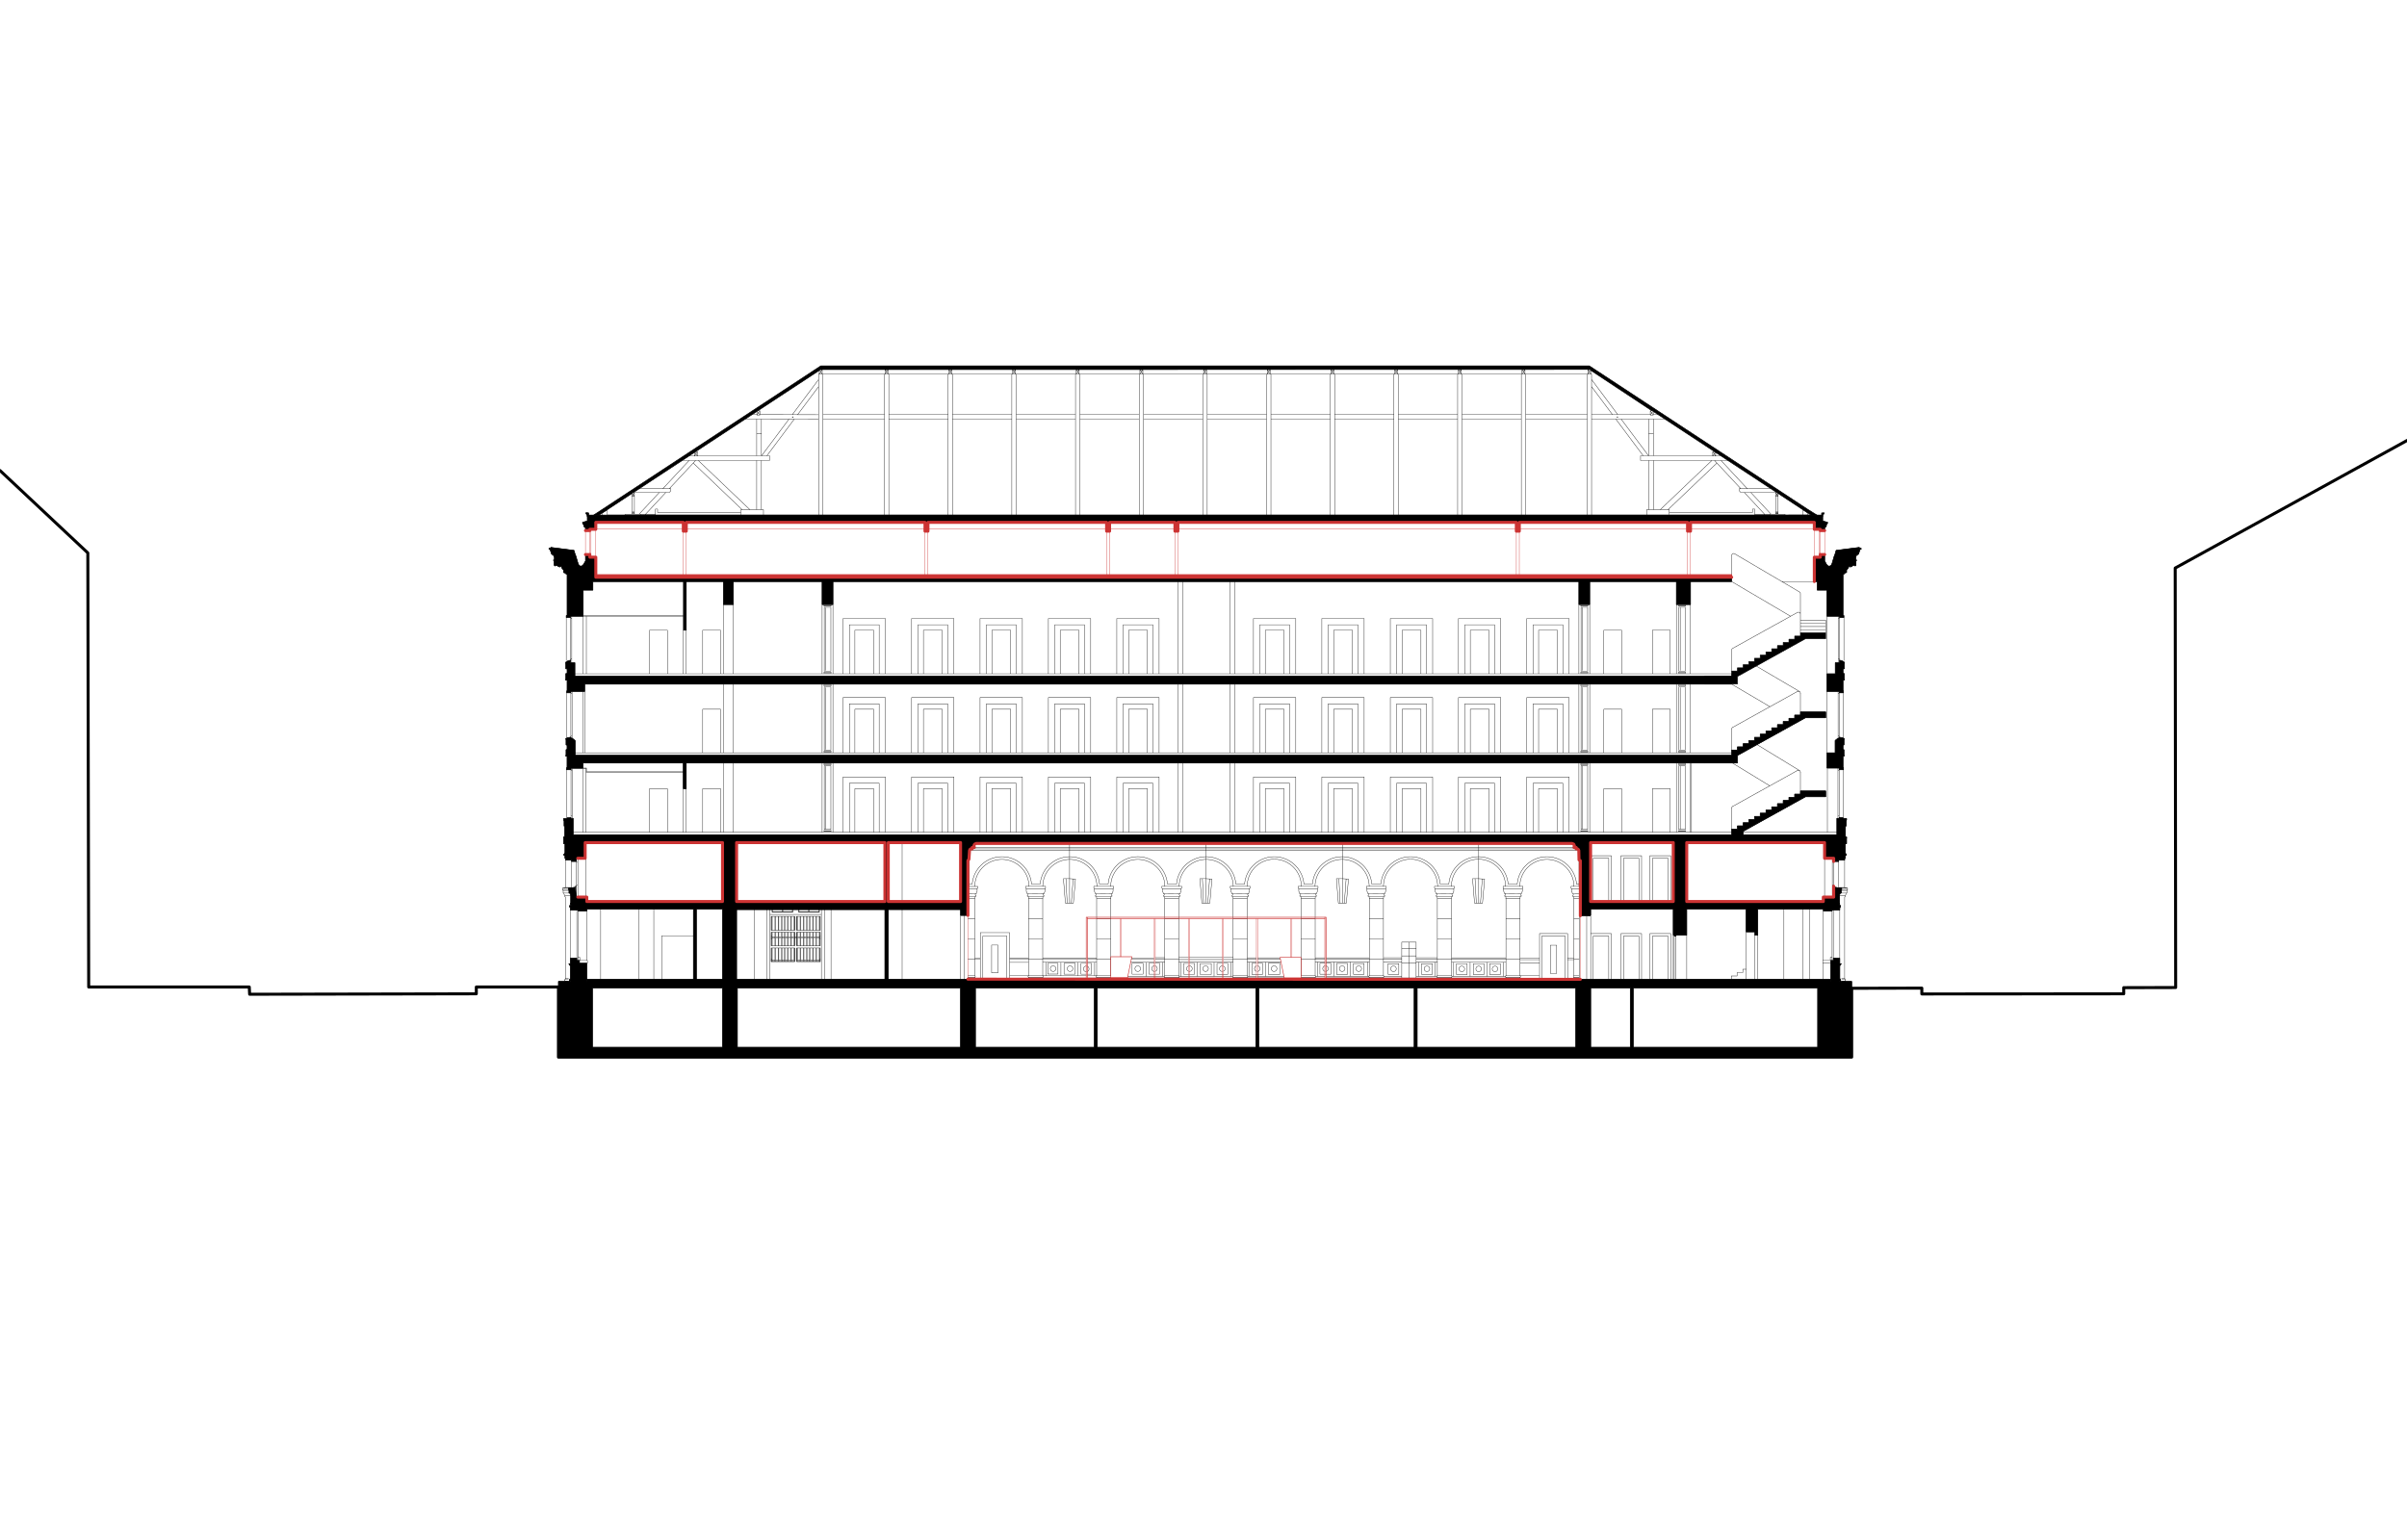 <svg xmlns="http://www.w3.org/2000/svg" viewBox="0 0 2008.8 1285.37"><defs><style>.cls-1,.cls-4,.cls-5,.cls-6{fill:none}.cls-1,.cls-2,.cls-3{stroke:#000}.cls-1,.cls-2,.cls-3,.cls-4,.cls-5,.cls-6{stroke-linecap:round;stroke-linejoin:round}.cls-1,.cls-5{stroke-width:.3px}.cls-2,.cls-3,.cls-4{stroke-width:.5px}.cls-2{fill-rule:evenodd}.cls-4,.cls-5,.cls-6{stroke:#c33}.cls-6{stroke-width:2.5px}</style></defs><g id="Linien"><path class="cls-1" d="M686.797 349.877h51.237M686.797 346.074h51.237M741.767 349.877h49.515M741.767 346.074h49.515M794.918 349.877h49.515M794.918 346.074h49.515M848.069 349.877h49.515M848.069 346.074h49.515M901.222 349.877h49.42M901.222 346.074h49.42M954.375 349.877h49.515M954.375 346.074h49.515M1007.526 349.877h49.515M1007.526 346.074h49.515M1060.673 349.877h49.515M1060.673 346.074h49.515M1113.827 349.877h49.419M1113.827 346.074h49.419M1268.889 746.202l-12.876.094M1254.636 741.986h15.599M1256.423 748.468h12.033M1256.534 750.225h11.807M1211.893 746.202l-12.876.094M1197.64 741.986h15.598M1199.427 748.468h12.033M1199.538 750.225h11.807M1155.051 746.202l-12.876.094M1140.798 741.986h15.599M1142.585 748.468h12.034M1142.697 750.225h11.806M870.945 746.202l-12.876.094M856.692 741.986h15.599M858.479 748.468h12.034M858.591 750.225h11.806M927.662 746.202l-12.876.094M913.409 741.986h15.598M915.196 748.468h12.033M915.307 750.225h11.807M984.361 746.202l-12.876.094M970.108 741.986h15.599M971.895 748.468h12.034M972.007 750.225h11.806M1545.347 823.972v58.553M1545.347 882.525H466.061M466.061 882.525v-58.553M808.635 717.412v22.627M808.635 717.412l-.856 1.002M1313.563 707.463h1.806M1326.707 694.778v-57.804M1317.695 694.778v-57.804M1324.98 692.472h-5.508M1325.008 693.481h-5.588M1319.465 694.024h5.455M1315.369 707.463v1.223M1312.06 704.135H814.68M1209.14 738.023h-7.212M1266.242 738.023h-7.613M813.167 707.463h-1.796M811.371 707.463v1.223M813.167 707.463h500.396M1315.297 708.679H811.371M1317.789 739.971v-22.119M809.131 710.033h508.47M1312.21 745.342v.525M1312.394 747.76l.045.55M811.388 738.023h-2.753M813.551 740.039h2.318M1313.42 814.524h4.566M807.779 718.414v21.625M813.551 740.039h-5.686M807.779 764.203h-6.113M801.666 759.355h-60.35M489.73 752.6h113.262M801.666 752.6v-49.185M868.104 738.023h-7.225M924.821 738.023h-7.226M981.913 738.023h-7.618M1095.338 738.023h-7.149M1152.439 738.023h-7.612M1315.728 737.961h2.061M1318.897 739.971h-7.743M1317.789 717.852l1.108.646M1318.897 718.498v21.473M1317.601 710.033l.188 7.819M1311.526 741.986v2.237M1311.526 744.154l.684 1.188M1312.439 748.31l.868.158M1313.307 748.468l.113 1.757M1313.42 750.225v64.299M1313.433 815.774l-.263.665M1317.986 817.581v-71.345M1311.526 741.986h7.371M1318.897 741.986v22.487M1318.897 764.473l8.163.051M1327.06 764.524l.451-.515M1327.511 764.009v-5.129M1327.511 758.88h68.936M1521.679 752.6h-113.988M1327.447 752.6v-49.185M1318.897 817.581h208.901M1324.185 764.505v53.076M1327.511 764.524v53.057M1313.42 783.731h4.566M1313.42 800.46h4.566M1313.433 815.774h4.553M1313.17 816.439h4.816M1313.307 748.468h4.679M1313.42 750.225h4.566M1255.594 745.342v.525M1255.776 747.76l.044.55M1254.908 741.986v2.237M1254.908 744.154l.686 1.188M1255.82 748.31l.869.158M1256.689 748.468l.113 1.757M1256.802 750.225v64.299M1256.815 815.774l-.263.665M1269.818 745.342v.525M1269.634 747.76l-.045.55M1268.608 814.524h-4.566M1270.502 741.986v2.237M1270.502 744.154l-.684 1.188M1269.589 748.31l-.868.158M1268.721 748.468l-.113 1.757M1268.608 750.225v64.299M1268.597 815.774l.261.665M1269.957 817.581h-5.915M1268.597 815.774h-4.555M1268.858 816.439h-4.816M1312.071 817.581h6.826M1256.802 814.524h7.24M1255.455 817.581h8.587M1256.802 783.731h11.919M1256.802 800.46h11.791M1256.815 815.774h7.227M1256.552 816.439h7.49M1256.802 766.999h11.806M1270.874 739.971h-16.336M1198.367 745.342v.525M1198.551 747.76l.045.55M1197.683 741.986v2.237M1197.683 744.154l.684 1.188M1198.596 748.31l.865.158M1199.461 748.468l.116 1.757M1199.577 750.225v64.299M1199.589 815.774l-.263.665M1212.591 745.342v.525M1212.409 747.76l-.045.55M1211.381 814.524h-4.564M1213.277 741.986v2.237M1213.277 744.154l-.686 1.188M1212.364 748.31l-.868.158M1211.496 748.468l-.115 1.757M1211.381 750.225v64.299M1211.37 815.774l.263.665M1212.732 817.581h-5.915M1211.37 815.774h-4.553M1211.633 816.439h-4.816M1199.577 814.524h7.24M1198.228 817.581h8.589M1199.577 783.731h11.725M1199.577 800.46h11.725M1199.589 815.774h7.228M1199.326 816.439h7.491M1199.577 766.999h11.804M1213.646 739.971h-16.335M1084.609 745.342v.525M1084.782 747.76l.049.55M1083.914 741.986v2.237M1083.914 744.154l.695 1.188M1084.831 748.31l.87.158M1085.701 748.468l.111 1.757M1085.812 750.225v64.299M1098.829 745.342v.525M1098.645 747.76l-.045.55M1097.619 814.524h-4.567M1099.513 741.986v2.237M1099.513 744.154l-.684 1.188M1098.6 748.31l-.866.158M1097.734 748.468l-.115 1.757M1097.619 750.225v64.299M1097.606 815.774l.263.665M1098.967 817.581h-5.915M1097.606 815.774h-4.554M1097.869 816.439h-4.817M1085.812 814.524h7.24M1084.459 817.581h8.593M1041.508 746.202l-12.876.094M1027.255 741.986h15.599M1029.043 748.468h12.033M1029.154 750.225h11.806M1098.167 746.202l-12.876.094M1083.914 741.986h15.599M1085.812 783.731h11.922M1085.812 800.46h11.922M1085.825 815.774h7.227M1085.564 816.439h7.488M1085.701 748.468h12.033M1085.812 750.225h11.807M1085.812 766.999h11.807M1099.885 739.971h-16.332M1027.908 745.342v.525M1028.091 747.76l.052.55M1027.223 741.986v2.237M1027.223 744.154l.685 1.188M1028.143 748.31l.867.158M1029.01 748.468l.112 1.757M1029.122 750.225v64.299M1029.134 815.774l-.26.665M1042.142 745.342v.525M1041.956 747.76l-.049.55M1040.926 814.524h-4.57M1042.824 741.986v2.237M1042.824 744.154l-.682 1.188M1041.907 748.31l-.87.158M1041.037 748.468l-.111 1.757M1040.926 750.225v64.299M1040.913 815.774l.261.665M1042.279 817.581h-5.923M1040.913 815.774h-4.557M1041.174 816.439h-4.818M1029.122 814.524h7.234M1027.77 817.581h8.586M1029.122 783.731h11.791M1029.122 800.46h11.791M1029.134 815.774h7.222M1028.874 816.439h7.482M1029.122 766.999h11.804M1043.196 739.971h-16.344M970.806 745.342v.525M970.986 747.76l.051.55M970.114 741.986v2.237M970.114 744.154l.692 1.188M971.037 748.31l.864.158M971.901 748.468l.111 1.757M972.012 750.225v64.299M972.029 815.774l-.265.665M985.034 745.342v.525M984.846 747.76l-.051.55M983.812 814.524h-4.549M985.71 741.986v2.237M985.71 744.154l-.676 1.188M984.795 748.31l-.855.158M983.94 748.468l-.128 1.757M983.812 750.225v64.299M983.803 815.774l.274.665M985.171 817.581h-5.908M983.803 815.774h-4.54M984.077 816.439h-4.814M972.012 814.524h7.251M970.661 817.581h8.602M972.012 783.731h11.791M972.012 800.46h11.791M972.029 815.774h7.234M971.764 816.439h7.499M972.012 766.999h11.8M986.086 739.971h-16.331M914.013 745.342v.525M914.193 747.76l.042.55M913.329 741.986v2.237M913.329 744.154l.684 1.188M914.235 748.31l.864.158M915.099 748.468l.111 1.757M915.21 750.225v64.299M915.227 815.774l-.265.665M928.233 745.342v.525M928.044 747.76l-.034.55M927.027 814.524h-4.566M928.916 741.986v2.237M928.916 744.154l-.683 1.188M928.01 748.31l-.872.158M927.138 748.468l-.111 1.757M927.027 750.225v64.299M928.369 817.581h-5.908M927.019 815.774h-4.558M926.922 816.439h-4.461M915.21 814.524h7.251M913.876 817.581h8.585M915.21 783.731h11.809M915.21 800.46h11.809M915.227 815.774h7.234M914.962 816.439h7.499M915.21 766.999h11.817M929.284 739.971h-16.331M857.194 745.342v.525M857.382 747.76l.034.55M856.518 741.986v2.237M856.518 744.154l.676 1.188M857.416 748.31l.872.158M858.288 748.468l.111 1.757M858.399 750.225v64.299M858.416 815.774l-.264.665M871.422 745.342v.525M871.234 747.76l-.043.55M870.216 814.524h-4.566M872.097 741.986v2.237M872.097 744.154l-.675 1.188M871.191 748.31l-.864.158M870.327 748.468l-.111 1.757M870.216 750.225v64.299M870.199 815.774l.265.665M871.559 817.581h-5.909M870.199 815.774h-4.549M870.464 816.439h-4.814M858.399 814.524h7.251M857.057 817.581h8.593M858.399 783.731h11.8M858.399 800.46h11.8M858.416 815.774h7.234M858.152 816.439h7.498M865.65 766.999h-1.701M858.399 766.999h11.817M872.474 739.971h-16.332M814.817 745.342v.525M814.629 747.76l-.051.55M813.603 814.524h-5.824M815.501 741.986v2.237M815.501 744.154l-.684 1.188M814.578 748.31l-.864.158M813.714 748.468l-.111 1.757M813.603 750.225v64.299M813.586 815.774l.264.665M807.865 746.243l6.259.053M815.501 741.986h-7.636M813.603 766.999h-5.824M813.603 783.731h-5.824M813.603 800.46h-5.824M813.586 815.774h-5.807M813.85 816.439h-6.071M813.714 748.468h-5.849M813.603 750.225h-5.824M857.057 817.581H741.316M801.666 817.581v-58.226M804.667 764.203v53.378M1318.897 746.226l-5.999.07M1234.083 704.135v29.408M1234.083 733.543h-5.133M1228.95 733.543l1.638 20.423M1230.588 753.966h6.661M1237.249 753.966l1.748-20.096M1238.997 733.87l-4.914-.327M1237.052 733.739l-1.505 20.227M1234.083 733.543v20.423M1232.073 753.966l-1.043-20.423M1120.451 704.135v29.408M1120.451 733.543h-5.132M1115.319 733.543l1.639 20.423M1116.958 753.966h6.661M1123.619 753.966l1.747-20.096M1125.366 733.87l-4.915-.327M1123.42 733.739l-1.503 20.227M1120.451 733.543v20.423M1118.444 753.966l-1.043-20.423M1006.522 704.135v29.408M1006.522 733.543h-5.122M1001.4 733.543l1.642 20.423M1003.042 753.966h6.644M1009.686 753.966l1.753-20.096M1011.439 733.87l-4.917-.327M1009.489 733.739l-1.5 20.227M1006.522 733.543v20.423M1004.513 753.966l-1.044-20.423M892.636 704.135v29.408M892.636 733.543h-5.13M887.506 733.543l1.633 20.423M889.139 753.966h6.661M895.8 753.966l1.753-20.096M897.553 733.87l-4.917-.327M895.603 733.739l-1.496 20.227M892.636 733.543v20.423M890.627 753.966l-1.043-20.423M1312.845 817.581H871.559M818.118 817.581v-38.996M818.118 778.585h24.463M842.581 778.585v38.876M840.332 817.581v-36.159M840.332 781.422h-20.077M820.255 781.422v36.159M832.884 788.983h-5.31M827.574 788.983v23.159M827.574 812.142h5.31M832.884 812.142v-23.159M813.603 799.793h4.515M813.603 800.868h4.515M842.581 799.733h15.818M842.581 800.868h15.818M842.581 803.44h15.818M842.581 814.321h15.656M907.534 814.524h7.677M870.216 814.524h36.323M907.622 816.439h7.605M870.464 816.439h36.075M885.417 803.331v11.193M899.725 803.331v11.193M913.534 803.331v11.193M941.016 816.439h30.842M971.653 815.152h-30.432M944.402 799.643h18.606M944.12 800.92h18.999M943.632 803.386h19.53M956.475 815.152V803.39M964.154 799.507h7.858M964.265 800.889h7.747M964.154 803.316h7.858M1040.926 803.194h7.618M1097.984 815.152h7.73M984.188 815.152h44.562M984.197 816.456h44.937M1097.869 816.439h7.845M1021.054 799.214h8.068M1021.054 801.054h8.068M1211.381 803.288h45.421M1021.054 803.303h8.068M983.812 799.214h8.046M992.628 799.214h27.46M983.812 801.054h8.046M992.628 801.054h27.46M983.812 803.303h8.046M992.628 803.303h27.46M1071.789 816.338h-22.263M1154.829 816.439h44.497M1169.85 816.439V786.54M1027.138 803.303v11.849M1049.526 815.152h22.026M1042.279 803.194v11.783M1056.364 803.194v11.783M1013.226 803.303v11.849M999.254 803.303v11.849M970.268 803.316v11.836M985.59 803.303v11.849M1040.926 799.613h7.618M1049.526 799.613h18.689M1040.926 800.905h7.618M1049.526 800.905h19.087M1049.526 803.194h19.557M1213.189 803.288v11.848M1106.725 815.101h35.68M1106.725 816.319h35.797M1099.446 803.087v12.014M1113.375 803.087v11.89M1126.785 803.087v11.89M1141.238 803.087v11.706M1097.619 799.605h8.095M1106.725 799.605h36.167M1097.619 800.911h8.095M1106.725 800.911h36.048M1097.619 803.087h8.095M1106.725 803.087h36.048M1169.85 786.54h12.031M1181.881 786.54v29.899M1154.579 799.528h15.271M1181.881 799.528h17.689M1154.579 800.962h15.271M1181.881 800.962h17.696M1154.579 803.192h15.271M1181.881 803.192h17.768M1154.945 815.152h14.905M1181.881 815.152h17.33M1181.881 792.117h-11.952M1181.881 798.012h-12.031M1181.881 803.75h-12.031M1175.906 816.439V786.54M1183.852 803.192v11.944M1197.856 803.192v11.944M1211.381 799.609h45.421M1211.381 800.836h45.421M1226.922 803.288v11.862M1240.891 803.288v11.862M1254.792 803.288v11.862M1211.748 815.152h44.688M1211.633 816.439h44.919M1284.843 817.581V779.37M1284.843 779.37h23.41M1308.253 779.37v38.211M1268.6 799.915h16.243M1308.253 799.915h4.991M1268.608 801.142h16.235M1308.253 801.142h5.048M1306.312 817.581v-36.065M1306.312 781.516h-19.628M1286.684 781.516v36.065M1299.155 789.082h-5.314M1293.841 789.082v23.509M1293.841 812.591h5.314M1299.155 812.591v-23.509M1284.843 803.696h-16.235M1268.608 814.524h15.827M1493.68 824.808h-130.62M1516.994 824.808H1363.06M873.021 803.331v11.193M882.957 804.192h-8.559M874.398 804.192v8.974M874.398 813.166h8.559M882.957 813.166v-8.974M897.39 804.152h-9.38M888.01 804.152v9.098M888.01 813.25h9.38M897.39 813.25v-9.098M906.539 804.235h-4.472M911.003 804.235h-3.469M902.067 804.235v9.015M907.534 813.25h3.469M902.067 813.25h4.472M911.003 813.25v-9.015M870.464 799.733h36.071M907.534 799.733h7.676M870.216 800.868h36.323M907.715 800.92h7.259M906.539 803.331h-36.323M915.21 803.331h-7.676M1038.705 738.023h-7.3M953.97 804.093h-9.158M944.812 804.093v9.149M944.812 813.242h9.158M953.97 813.242v-9.149M963.333 804.092h-4.523M967.856 804.092h-3.702M958.81 804.092v9.151M958.81 813.243h9.046M967.856 813.243v-9.151M991.805 804.297h-3.897M996.911 804.297h-4.148M987.908 804.297v9.008M987.908 813.305h9.003M996.911 813.305v-9.008M1010.879 804.402h-9.222M1001.657 804.402v9.115M1001.657 813.517h9.222M1010.879 813.517v-9.115M1020.088 804.244h-4.421M1024.68 804.244h-3.626M1015.667 804.244v9.168M1015.667 813.412h9.013M1024.68 813.412v-9.168M1048.544 804.214h-3.822M1053.831 804.214h-4.305M1044.722 804.214v9.166M1044.722 813.38h9.109M1053.831 813.38v-9.166M1068.065 804.002h-9.493M1058.572 804.002v9.539M1058.572 813.541h9.493M1068.065 813.541v-9.539M1105.714 804.109h-4.145M1110.735 804.109h-4.01M1101.569 804.109v9.166M1101.569 813.275h9.166M1110.735 813.275v-9.166M1124.591 804.267h-9.112M1115.479 804.267v9.167M1115.479 813.434h9.112M1124.591 813.434v-9.167M1138.448 804.37h-8.957M1129.491 804.37v8.959M1129.491 813.329h8.957M1138.448 813.329v-8.959M1167.403 804.477h-8.957M1158.446 804.477v8.957M1158.446 813.434h8.957M1167.403 813.434v-8.957M1195.359 804.477h-8.957M1186.402 804.477v8.957M1186.402 813.434h8.957M1195.359 813.434v-8.957M1197.856 803.192v11.944M1224.448 804.573h-8.954M1215.494 804.573v8.959M1215.494 813.532h8.954M1224.448 813.532v-8.959M1238.54 804.573h-8.955M1229.585 804.573v8.959M1229.585 813.532h8.955M1238.54 813.532v-8.959M1252.178 804.573h-8.957M1243.221 804.573v8.959M1243.221 813.532h8.957M1252.178 813.532v-8.959M1493.68 819.635H741.316M1527.798 819.635H871.559M809.131 710.033l-.496 7.379M1318.897 739.971v2.015M1313.42 766.999h4.566M1141.563 745.342v.525M1141.746 747.76l.046.55M1140.879 741.986v2.237M1140.879 744.154l.684 1.188M1141.792 748.31l.867.158M1142.659 748.468l.114 1.757M1142.785 815.774l-.263.665M1155.789 745.342v.525M1155.605 747.76l-.045.55M1154.579 814.524h-4.566M1156.471 741.986v2.237M1156.471 744.154l-.682 1.188M1155.56 748.31l-.868.158M1154.692 748.468l-.113 1.757M1154.579 750.225v64.299M1154.566 815.774l.263.665M1155.928 817.581h-5.915M1154.566 815.774h-4.553M1154.829 816.439h-4.816M1142.773 814.524h7.24M1141.424 817.581h8.589M1142.773 783.731h11.791M1142.773 800.46h11.791M1142.785 815.774h7.228M1142.522 816.439h7.491M1142.773 766.999h11.806M1156.845 739.971h-16.338M1142.773 750.225v64.299M1319.472 692.472v-53.191M1320.701 691.98v-52.375M1324.98 692.472v-53.191M1533.05 694.778h-78.277M1551.735 456.987v.663M1551.735 457.65h1.488M1553.223 457.65v.991M1553.223 458.641h-.866M1552.357 458.641l-1.218 3.69M1548.915 464.011v1.013M1548.915 465.024h-.179M1548.736 465.024v2.579M1548.736 467.603h.759M1548.95 468.152v3.519M1542.75 472.47v1.334M1542.75 473.804l-1.357 1.834M1541.393 475.638h-.289M1541.104 475.638v2.39M1541.104 478.028h-1.158M1539.946 478.028v.505M1539.946 478.533h-.716M1539.23 478.533l-.383.992M1538.847 479.525h-.748M1538.099 479.525v34.343M1538.099 513.868h.744M1538.843 513.868v1.655M1538.843 515.523h-3.639M1535.204 515.523v-1.076M1535.204 514.447h-10.5M1524.704 514.447v-21.825M1524.704 492.622h-8.102M1516.602 492.622v-7.11M1445.183 485.512h-34.337M1516.602 485.512h-29.497M1522.793 468.727h.242M1523.035 468.727l1.535 2.781M1528.725 471.226l.105-.35M1528.83 470.876l2.131-7.175M1530.961 463.701h.171M1531.132 463.701l1.257-4.234M1532.389 459.467l19.346-2.48M1527.798 801.832h2.218M1530.016 801.832v-2.018M1530.016 799.814l5.411.199M1535.427 800.013v4.432M1535.427 804.445l1.156.166M1536.583 804.611v.347M1536.583 804.958h-.248M1535.427 806.255v10.757M1535.427 817.012h.164M1535.591 817.012v.419M1536.171 818.089v.498M1535.846 818.912h-.419M1535.427 818.912v.34M1527.798 819.195v-17.363M1521.222 434.995l3.969.994M1525.191 435.989v.908M1525.191 436.897h-.247M1524.944 436.897v.332M1524.198 438.385v.836M1523.704 439.708v.248M1523.704 439.956h-.746M1522.958 439.956v.827M1522.958 440.783h-.165M1522.793 440.783v2.149M1522.793 442.932h-3.638M1519.155 442.932v-1.075M1519.155 441.857h-4.987M1514.168 441.857v-5.787M1525.082 641.604v43.82M1525.082 694.778v-9.354M1522.727 716.51v32.409M1538.426 578.398v34.668M1539.477 748.778v68.234M1535.427 759.569v40.444M1539.892 818.912h-2.648M1539.644 817.425h-2.542M1539.644 817.012h-2.71M1539.477 818.912v.415M1540.223 818.583v-.496M1539.644 817.425v-.413M1538.426 613.066v3.267M1539.91 748.778h-.433M1539.477 717.957v22.954M1536.974 741.42l-2.481-.509M1534.493 719.167v21.744M1541.859 741.42l-2.382-.509M1539.91 747.472h-4.888M1540.768 745.588h-4.275M1541.38 743.34h-4.887M1541.959 742.495h-4.886M1541.859 741.42h-4.885M1539.477 740.911h-4.984M1540.768 745.588h.612M1541.38 743.34v2.248M1539.91 747.472v1.306M1538.843 515.523v35.904M1538.554 642.615v40.162M1539.477 818.912v.415M1534.213 514.447v38.859M1534.007 578.894h.979M1534.213 550.082h.991M1535.204 515.523v35.551M1534.213 516.085h.991M1534.007 614.445h.979M1530.016 799.814v-40.245M1534.986 616.264v-37.866M1534.007 616.264v-38.982M1534.886 683.19v-40.575M1533.894 683.19v-41.998M1529.176 716.097v32.822M1530.333 719.167v20.658M1529.176 738.667h1.157M1529.176 719.868h1.157M1533.894 681.206h.992M1533.894 643.175h.992M1529.022 801.832v-41.504M1522.727 716.51h6.449M1522.727 715.186v1.324M1522.727 715.186h.331M1521.679 817.581v-13.433M1521.679 801.832v-41.504M1534.886 682.53v.66M1534.986 615.437v.827M1541.104 475.638h.289M1553.223 458.641h-.866M1552.357 458.641l-1.227 3.716M1548.915 465.024v-1.013M1548.915 465.024h-.179M1548.736 467.603v-2.579M1549.495 467.603h-.759M1548.95 471.671v-3.519M1542.75 473.804v-1.334M1541.104 475.638v2.39M1541.393 475.638l1.357-1.834M1541.104 475.638v2.39M1541.104 478.028h-1.158M1539.946 478.028v.505M1539.946 478.028v.505M1539.946 478.533h-.716M1538.847 479.525l.383-.992M1538.847 479.525h-.748M1538.099 513.868v-34.343M1538.554 642.615v-1.652M1551.735 456.987l-19.346 2.48M1530.961 463.701h.171M1531.132 463.701l1.257-4.234M1521.222 434.995l3.969.994M1524.198 439.212v-.827M1524.944 436.897v.332M1525.191 436.897h-.247M1525.191 436.897v-.908M1522.958 440.783h-.165M1522.958 439.956v.827M1523.704 439.956v-.248M1522.958 439.956h.746M1553.223 458.641v-.991M1551.735 456.987v.663M1551.735 457.65h1.488M1524.704 492.622h-8.102M1516.602 485.512v7.11M1524.704 492.622v21.825M1534.986 577.282v1.116M1538.426 578.398h-3.44M1524.704 562.496v14.786M1524.704 577.282h10.282M1531.649 553.306v9.19M1531.649 553.306h3.555M1524.704 514.447h10.5M1538.182 552.066l-2.978-.992M1538.182 552.066v.331M1538.182 552.397l1.157.494M1539.339 552.891v.827M1539.339 553.718h-.165M1539.174 553.718v4.63M1539.174 558.348h-1.075M1538.094 576.743v-8.969M1535.204 551.074v2.232M1538.843 515.523h-3.639M1535.204 514.447v1.076M1538.099 558.348v3.97M1538.843 513.868v1.655M1538.843 513.868h-.744M1523.035 468.727h-.242M1524.552 471.481l-1.517-2.754M1538.426 576.743v1.655M1538.426 576.743h-.332M1539.339 567.774h-1.245M1539.339 567.774v-.826M1539.339 566.948h-.165M1539.174 566.948v-4.63M1539.174 562.318h-1.075M1530.961 463.701l-2.236 7.525M1445.183 564.55H479.76M1514.168 429.952h-21.552M1538.103 683.158l2.975.248M1541.078 684.184v.182M1540.957 684.501l.121-.135M1540.957 685.052v-.551M1540.811 685.052h.146M1540.811 685.291v-.239M1540.615 685.291h.196M1541.066 704.323v-4.647M1541.218 699.073l-.152.603M1540.985 698.701l.233.372M1541.078 684.184v-.778M1540.615 685.291v4.366M1540.11 689.657h.505M1540.11 698.701h.875M1539.892 704.323h1.174M1540.11 689.657v9.044M1540.305 714.229h-.413M1540.305 712.367h-.413M1540.305 712.367v.492M1539.892 712.367v-8.044M1539.892 716.674v-2.445M1539.477 717.957v-1.283M1539.892 716.674h-.415M1535.882 745.588h.611M1536.493 743.34v2.248M1534.493 719.167h-4.16M1539.477 717.957h-4.984M1531.324 740.757l5.65.663M1531.324 739.941v.816M1538.103 682.777v.381M1538.103 631.309v9.654M1539.09 616.429v.827M1537.934 616.264l1.156.165M1537.934 615.933l-2.948-.496M1537.934 616.264v-.331M1534.007 616.264h.979M1531.551 618.212l2.433-1.948M1531.551 628.472v-10.26M1538.097 625.854v-3.968M1539.09 617.256h-.166M1538.924 617.256v4.63M1538.924 621.886h-.827M1534.493 717.957v1.21M1539.09 631.309h-.987M1539.09 631.309v-.825M1539.09 630.484h-.166M1538.924 630.484v-4.63M1538.924 625.854h-.827M1516.994 874.259v-49.451M1527.798 819.635v-17.803M1527.798 801.832h2.218M1530.016 799.814v2.018M1545.347 819.327v63.198M1545.347 819.327h-9.92M1535.427 800.013v4.432M1535.591 817.425v-.413M1536.171 818.583v-.496M1535.591 817.012h-.164M1535.839 818.912h-.412M1535.427 818.912v.34M1536.583 804.958h-.248M1535.427 818.912v.415M1535.427 804.445l1.156.166M1536.583 804.611v.347M1530.016 799.814l5.436.199M1535.427 806.255v10.757M1535.427 806.255v10.757M1529.022 759.569h6.405M1535.356 754.015h-.334M1535.931 755.918l-1.075-.002M1535.356 754.015v.827M1534.858 755.336l-.002.58M1534.858 755.336l.498-.494M1535.931 755.918l-.002 1.156M1535.929 757.074l-.498.827M1535.427 759.569l.004-1.668M1535.022 747.472v6.543M1538.554 640.963h-.451M1533.067 696.833V683.19M1523.058 716.097v-12.682M1523.058 716.097h7.275M1524.704 641.192h10.182M1534.886 682.53l3.217.247M1538.554 642.615h-3.668M1534.886 642.615v-1.423M1530.333 739.825v9.094M1530.333 739.825l.991.116M1533.067 683.19h1.819M1521.679 760.328v-1.448M1529.022 760.328h-2.047M1527.999 760.328h-6.32M1529.022 760.328v-.759M1516.994 874.259H1363.06M1530.333 716.097v3.07M1514.168 441.857h4.987M1514.168 465.172h4.987M1519.155 442.932h3.638M1519.155 462.941h3.638M1519.155 441.857v1.075M1519.155 462.941v2.231M1522.393 696.833h10.674M1545.347 882.525H466.061M1530.333 748.919h-8.654M1521.183 801.832h6.615M1521.183 804.148v-2.316M1521.183 804.148h6.615M1527.549 801.832v-2.644M1527.549 799.188h1.473M1524.704 562.496v-48.049M497.237 481.872h947.946M497.237 436.07h73.031M1454.773 696.833h78.294M479.862 630.527h965.321M478.332 696.833h966.851M1327.447 703.415h69M801.666 703.415h-60.35M741.316 819.635v-60.28M738.511 759.355v60.28M752.893 817.581v-58.226M738.511 819.635H614.732M738.511 817.581H614.732M738.511 759.355H614.732M688.148 759.355v58.226M693.526 759.355v58.226M614.732 759.355v60.28M602.992 819.635h-21.83M602.992 758.88v60.755M602.992 817.581h-21.83M602.992 758.88h-21.83M581.162 758.88v60.755M578.691 758.88v60.755M578.691 819.635H489.73M578.691 817.581H489.73M578.691 758.88H489.73M545.626 758.88v58.701M533.013 758.88v58.701M1407.691 758.88v58.701M1396.447 758.88v58.701M1454.486 809.149v2.809M1454.486 809.149h2.811M1449.689 811.958v2.814M1449.689 811.958h4.797M1444.894 814.772v2.809M1444.894 814.772h4.795M1467.006 817.581V758.88M1457.297 817.581V758.88M1464.527 817.581v-39.633M1488.796 817.581V758.88M1504.505 817.581V758.88M1510.127 817.581V758.88M1396.447 780.689h.827M1397.274 781.516h1.488M1398.762 780.689h8.929M1398.762 780.689v.827M1397.274 780.689v.827M1398.762 780.689v36.892M1397.274 780.689v36.892M1457.297 777.948h7.23M1464.527 780.689h2.479M486.326 636.974h83.942M1407.691 758.88h49.606M1467.006 758.88h54.673M459.675 456.987v.663M459.675 457.65h-1.497M458.178 457.65v.991M458.178 458.641h.872M459.05 458.641l1.214 3.69M462.487 464.011v1.013M462.487 465.024h.189M462.676 465.024v2.579M462.676 467.603h-.761M462.462 468.152v3.519M468.652 472.47v1.334M468.652 473.804l1.368 1.834M470.02 475.638h.283M470.303 475.638v2.39M470.303 478.028h1.154M471.457 478.028v.505M471.457 478.533h.727M472.184 478.533l.385.992M472.569 479.525h.744M473.313 479.525v34.343M473.313 513.868h-.744M472.569 513.868v1.655M472.569 515.523h3.633M476.202 515.523v-1.076M476.202 514.447h10.501M486.703 514.447v-21.825M486.703 492.622h8.097M494.8 492.622v-7.11M488.61 468.727h-.231M488.379 468.727l-1.539 2.781M482.676 471.226l-.094-.35M482.582 470.876l-2.138-7.175M480.444 463.701h-.171M480.273 463.701l-1.257-4.234M479.016 459.467l-19.341-2.48M483.607 801.832h-2.223M481.384 801.832v-2.018M481.384 799.814l-5.404.199M475.98 800.013v4.432M475.98 804.445l-1.154.166M474.826 804.611v.347M474.826 804.958h.248M475.98 806.255v10.757M475.98 817.012h-.162M475.818 817.012v.419M475.236 818.089v.498M475.57 818.912h.41M475.98 818.912v.34M483.607 804.148v-2.316M491.183 429.952v-1.736M491.183 428.216l-2.154-.164M489.029 428.052v.989M489.029 429.041h.504M489.533 429.041v.499M490.029 430.036v1.158M490.029 431.194h.154M490.183 431.194v3.801M490.183 434.995l-3.967.994M486.216 435.989v.908M486.216 436.897h.248M486.464 436.897v.332M487.207 438.385v.836M487.703 439.708v.248M487.703 439.956h.744M488.447 439.956v.827M488.447 440.783h.163M488.61 440.783v2.149M488.61 442.932h3.651M492.261 442.932v-1.075M492.261 441.857h4.976M497.237 441.857v-5.787M486.326 641.604v43.82M486.326 694.778v-9.354M488.687 716.51v32.409M489.02 682.777v-41.173M489.02 694.778v-12.001M472.988 578.398v34.668M471.936 748.778v68.234M475.98 759.569v40.444M471.526 818.912h2.642M471.773 817.425h2.531M471.773 817.012h2.702M471.936 818.912v.415M471.184 818.583v-.496M471.773 817.425v-.413M472.988 613.066v3.267M471.5 748.778h.436M471.936 717.957v22.954M474.441 741.42l2.48-.509M476.921 719.167v21.744M469.55 741.42l2.386-.509M471.5 747.472h4.891M470.645 745.588h4.266M470.029 743.34h4.882M469.448 742.495h4.891M469.55 741.42h4.891M471.936 740.911h4.985M470.645 745.588h-.616M470.029 743.34v2.248M471.5 747.472v1.306M472.569 515.523v35.904M489.353 562.496v-48.049M472.851 642.615v40.162M471.936 818.912v.415M477.195 514.447v38.859M477.408 578.894h-.983M477.195 550.082h-.993M476.202 515.523v35.551M477.195 516.085h-.993M477.408 614.445h-.983M481.384 799.814v-40.245M476.425 616.264v-37.866M477.408 616.264v-38.982M476.519 683.19v-40.575M477.519 683.19v-41.586M482.231 716.097v32.822M481.076 719.167v20.658M482.231 738.667h-1.155M482.231 719.868h-1.155M477.519 681.206h-1M477.519 643.175h-1M482.385 801.832v-41.504M489.02 641.604h-11.501M488.687 716.51h-6.456M488.687 715.186v1.324M488.687 715.186h-.334M486.326 641.192h3.104M489.43 641.192v2.892M489.73 819.635v-15.487M489.73 801.832v-41.504M476.519 682.53v.66M476.425 615.437v.827M470.303 475.638h-.283M458.178 458.641h.872M459.05 458.641l1.231 3.716M462.487 465.024v-1.013M462.487 465.024h.189M462.676 467.603v-2.579M461.915 467.603h.761M462.462 471.671v-3.519M468.652 473.804v-1.334M470.303 475.638v2.39M470.02 475.638l-1.368-1.834M470.303 475.638v2.39M470.303 478.028h1.154M471.457 478.028v.505M471.457 478.028v.505M471.457 478.533h.727M472.569 479.525l-.385-.992M472.569 479.525h.744M473.313 513.868v-34.343M472.851 642.615v-1.652M459.675 456.987l19.341 2.48M491.183 428.216v1.454M480.444 463.701h-.171M480.273 463.701l-1.257-4.234M491.183 428.216l-2.154-.164M489.029 429.041v-.989M489.533 429.041h-.504M489.533 429.54v-.499M490.183 431.194h-.154M490.029 431.194v-1.158M490.183 431.194v3.801M490.183 434.995l-3.967.994M487.207 439.212v-.827M486.464 436.897v.332M486.216 436.897h.248M486.216 436.897v-.908M488.447 440.783h.163M488.447 439.956v.827M487.703 439.956v-.248M488.447 439.956h-.744M458.178 458.641v-.991M459.675 456.987v.663M459.675 457.65h-1.497M486.703 492.622h8.097M494.8 485.512v7.11M486.703 492.622v21.825M476.425 577.282v1.116M472.988 578.398h3.437M487.943 571.164v6.118M487.943 577.282h-11.518M479.76 553.306v11.244M479.76 553.306h-3.558M486.703 514.447h-10.501M473.219 552.066l2.983-.992M473.219 552.066v.331M473.219 552.397l-1.155.494M472.064 552.891v.827M472.064 553.718h.162M472.226 553.718v4.63M472.226 558.348h1.087M473.313 576.743v-8.969M476.202 551.074v2.232M472.569 515.523h3.633M476.202 514.447v1.076M473.313 558.348v3.97M472.569 513.868v1.655M472.569 513.868h.744M488.379 468.727h.231M486.857 471.481l1.522-2.754M472.988 576.743v1.655M472.988 576.743h.325M472.064 567.774h1.249M472.064 567.774v-.826M472.064 566.948h.162M472.226 566.948v-4.63M472.226 562.318h1.087M480.444 463.701l2.232 7.525M473.313 683.158l-2.985.248M470.328 684.184v.182M470.456 684.501l-.128-.135M470.456 685.052v-.551M470.594 685.052h-.138M470.594 685.291v-.239M470.79 685.291h-.196M470.346 704.323v-4.647M470.192 699.073l.154.603M470.431 698.701l-.239.372M470.328 684.184v-.778M470.79 685.291v4.366M471.294 689.657h-.504M471.294 698.701h-.863M471.526 704.323h-1.18M471.294 689.657v9.044M471.098 714.229h.428M471.098 712.367h.428M471.098 712.367v.492M471.526 712.367v-8.044M471.526 716.674v-2.445M471.936 717.957v-1.283M471.526 716.674h.41M475.527 745.588h-.616M474.911 743.34v2.248M476.921 719.167h4.155M471.936 717.957h4.985M480.085 740.757l-5.644.663M480.085 739.941v.816M473.313 682.777v.381M473.313 631.309v9.654M472.312 616.429v.827M473.466 616.264l-1.154.165M473.466 615.933l2.959-.496M473.466 616.264v-.331M477.408 616.264h-.983M479.862 618.212l-2.437-1.948M479.862 630.527v-12.315M473.313 625.854v-3.968M472.312 617.256h.163M472.475 617.256v4.63M472.475 621.886h.838M476.921 717.957v1.21M472.312 631.309h1.001M472.312 631.309v-.825M472.312 630.484h.163M472.475 630.484v-4.63M472.475 625.854h.838M494.416 874.259v-49.451M483.607 804.148v-2.316M483.607 801.832h-2.223M481.384 799.814v2.018M466.061 819.327v63.198M466.061 819.327h9.919M475.98 800.013v4.432M475.818 817.425v-.413M475.236 818.583v-.496M475.818 817.012h.162M475.57 818.912h.41M475.98 818.912v.34M474.826 804.958h.248M475.98 818.912v.415M475.98 804.445l-1.154.166M474.826 804.611v.347M481.384 799.814l-5.429.199M475.98 806.255v10.757M475.98 806.255v10.757M482.385 759.569h-6.405M476.049 754.015h.342M475.485 755.918l1.06-.002M476.049 754.015v.827M476.545 755.336v.58M476.545 755.336l-.496-.494M475.485 755.918v1.156M475.485 757.074l.495.827M475.98 759.569v-1.668M476.391 747.472v6.543M472.851 640.963h.462M478.332 696.833V683.19M488.353 716.097v-12.682M488.353 716.097h-7.277M486.326 641.192v-4.218M486.326 641.192h-9.807M476.519 682.53l-3.206.247M472.851 642.615h3.668M476.519 642.615v-1.423M481.076 739.825v9.094M481.076 739.825l-.991.116M478.332 683.19h-1.813M489.73 760.328v-1.448M482.385 760.328h2.052M483.411 760.328h6.319M482.385 760.328v-.759M481.076 716.097v3.07M497.237 441.857h-4.976M497.237 465.172h-4.976M492.261 442.932h-3.651M492.261 462.941h-3.651M492.261 441.857v1.075M492.261 462.941v2.231M481.076 748.919h8.654M490.226 801.832h-6.619M490.226 804.148v-2.316M490.226 804.148h-6.619M483.856 801.832v-2.644M483.856 799.188h-1.471M486.703 562.496v-48.049M570.268 514.447h-83.565M570.268 513.785h-83.565M570.268 644.746H489.02M570.268 644.084H489.02M614.732 703.415V752.6M602.992 703.415V752.6M614.732 752.6h123.779M602.992 703.415H488.353M1521.679 752.6v-3.681M501.307 758.88v58.701M489.73 752.6v-3.681M1407.691 703.415V752.6M1396.447 703.415V752.6M1523.058 703.415h-115.367M1396.447 752.6h-69M1394.298 779.37v38.211M1376.934 779.37v38.211M1369.991 779.37v38.211M1352.793 779.37v38.211M1344.747 779.37v38.211M1376.934 779.37h17.364M1392.15 781.516h-13.068M1352.793 779.37h17.198M1367.842 781.516h-12.902M1327.447 779.37h17.3M1342.601 781.516h-13.008M1354.94 817.581v-36.065M1367.842 781.516v36.065M1342.601 781.516v36.065M1329.593 817.581v-36.065M1392.15 781.516v36.065M1379.082 817.581v-36.065M1394.298 714.387V752.6M1376.934 714.387V752.6M1369.991 714.387V752.6M1352.793 714.387V752.6M1344.747 714.387V752.6M1376.934 714.387h17.364M1392.15 716.535h-13.068M1352.793 714.387h17.198M1367.842 716.535h-12.902M1327.447 714.387h17.3M1342.601 716.535h-13.008M1354.94 752.6v-36.065M1367.842 716.535V752.6M1342.601 716.535V752.6M1329.593 752.6v-36.065M1392.15 716.535V752.6M1379.082 752.6v-36.065M1497.78 662.951v2.653M1492.986 665.604v2.652M1488.191 668.256v2.653M1483.396 670.909v2.651M1478.601 673.56v2.653M1473.804 676.213v2.653M1469.009 678.866v2.652M1464.215 681.518v2.651M1459.568 686.822v-2.653M1454.773 689.475v-2.653M1449.978 692.128v-2.653M1502.577 660.3h21.065M1506.754 665.18h16.888M1502.577 662.951V660.3M695.134 694.778v-57.804M686.13 694.778v-57.804M693.415 692.472H687.9M693.449 693.481h-5.601M687.9 694.024h5.447M687.9 692.472v-53.191M689.131 691.98v-52.195M693.415 692.472v-53.191M983 694.778v-57.804M986.882 694.778v-57.804M1026.616 694.778v-57.804M1030.575 694.778v-57.804M1185.879 694.778v-36.376M1170.16 694.778v-36.376M1190.425 694.778v-40.923M1195.633 694.778v-46.133M1165.598 694.778v-40.923M1160.31 694.778v-46.133M1242.777 694.778v-36.376M1227.06 694.778v-36.376M1247.323 694.778v-40.923M1252.533 694.778v-46.133M1222.496 694.778v-40.923M1217.21 694.778v-46.133M1299.771 694.778v-36.376M1284.055 694.778v-36.376M1304.318 694.778v-40.923M1309.527 694.778v-46.133M1279.491 694.778v-40.923M1274.202 694.778v-46.133M479.862 628.472h965.321M1524.704 628.472v-51.19M486.412 628.472v-51.19M487.943 628.472v-51.19M1299.771 658.402h-15.716M1304.318 653.855h-24.827M1309.527 648.645h-35.325M1242.777 658.402h-15.717M1247.323 653.855h-24.827M1252.533 648.645h-35.323M1185.879 658.402h-15.719M1190.425 653.855h-24.827M1195.633 648.645h-35.323M1128.732 694.778v-36.376M1113.016 694.778v-36.376M1133.279 694.778v-40.923M1138.489 694.778v-46.133M1108.452 694.778v-40.923M1103.164 694.778v-46.133M1128.732 658.402h-15.716M1133.279 653.855h-24.827M1138.489 648.645h-35.325M1071.665 694.778v-36.376M1055.953 694.778v-36.376M1076.218 694.778v-40.923M1081.419 694.778v-46.133M1051.388 694.778v-40.923M1046.101 694.778v-46.133M1071.665 658.402h-15.712M1076.218 653.855h-24.83M1081.419 648.645h-35.318M900.52 694.778v-36.376M884.812 694.778v-36.376M905.077 694.778v-40.923M910.276 694.778v-46.133M880.247 694.778v-40.923M874.954 694.778v-46.133M900.52 658.402h-15.708M905.077 653.855h-24.83M910.276 648.645h-35.322M843.496 694.778v-36.376M827.771 694.778v-36.376M848.036 694.778v-40.923M853.252 694.778v-46.133M823.205 694.778v-40.923M817.921 694.778v-46.133M843.496 658.402h-15.725M848.036 653.855h-24.831M853.252 648.645h-35.331M786.378 694.778v-36.376M770.661 694.778v-36.376M790.926 694.778v-40.923M796.125 694.778v-46.133M766.095 694.778v-40.923M760.811 694.778v-46.133M786.378 658.402h-15.717M790.926 653.855h-24.831M796.125 648.645h-35.314M729.173 694.778v-36.376M713.449 694.778v-36.376M733.722 694.778v-40.923M738.93 694.778v-46.133M708.883 694.778v-40.923M703.598 694.778v-46.133M729.173 658.402h-15.724M733.722 653.855h-24.839M738.93 648.645h-35.332M693.415 639.281H687.9M693.449 638.274h-5.601M687.9 637.729h5.447M1324.98 639.281h-5.508M1325.008 638.274h-5.588M1319.465 637.729h5.455M957.604 694.778v-36.376M941.897 694.778v-36.376M962.162 694.778v-40.923M967.36 694.778v-46.133M937.33 694.778v-40.923M932.037 694.778v-46.133M957.604 658.402h-15.707M962.162 653.855H937.33M967.36 648.645h-35.323M612.012 694.778v-57.804M603.753 694.778v-57.804M570.268 694.778v-57.804M572.739 694.778v-57.804M572.739 658.402h-2.471M572.739 636.974h877.239M1410.846 694.778v-57.804M1399.051 694.778v-57.804M1406.543 692.472h-5.509M1406.57 693.481h-5.587M1401.028 694.024h5.455M1401.034 692.472v-53.191M1402.263 691.98v-52.375M1406.543 692.472v-53.191M1406.543 639.281h-5.509M1406.57 638.274h-5.587M1401.028 637.729h5.455M1411.673 694.778v-57.804M1326.707 628.472v-57.308M1317.695 628.472v-57.308M1324.98 626.166h-5.508M1325.008 627.175h-5.588M1319.465 627.718h5.455M1319.472 626.166V573.47M1320.701 625.674v-51.718M1324.98 626.166V573.47M695.134 628.472v-57.308M686.13 628.472v-57.308M693.415 626.166H687.9M693.449 627.175h-5.601M687.9 627.718h5.447M687.9 626.166V573.47M689.131 625.674v-51.582M693.415 626.166V573.47M983 628.472v-57.308M986.882 628.472v-57.308M1026.616 628.472v-57.308M1030.575 628.472v-57.308M1185.879 628.472v-36.376M1170.16 628.472v-36.376M1190.425 628.472v-40.925M1195.633 628.472v-46.133M1165.598 628.472v-40.925M1160.31 628.472v-46.133M1242.777 628.472v-36.376M1227.06 628.472v-36.376M1247.323 628.472v-40.925M1252.533 628.472v-46.133M1222.496 628.472v-40.925M1217.21 628.472v-46.133M1299.771 628.472v-36.376M1284.055 628.472v-36.376M1304.318 628.472v-40.925M1309.527 628.472v-46.133M1279.491 628.472v-40.925M1274.202 628.472v-46.133M1299.771 592.096h-15.716M1304.318 587.547h-24.827M1309.527 582.339h-35.325M1242.777 592.096h-15.717M1247.323 587.547h-24.827M1252.533 582.339h-35.323M1185.879 592.096h-15.719M1190.425 587.547h-24.827M1195.633 582.339h-35.323M1128.732 628.472v-36.376M1113.016 628.472v-36.376M1133.279 628.472v-40.925M1138.489 628.472v-46.133M1108.452 628.472v-40.925M1103.164 628.472v-46.133M1128.732 592.096h-15.716M1133.279 587.547h-24.827M1138.489 582.339h-35.325M1071.665 628.472v-36.376M1055.953 628.472v-36.376M1076.218 628.472v-40.925M1081.419 628.472v-46.133M1051.388 628.472v-40.925M1046.101 628.472v-46.133M1071.665 592.096h-15.712M1076.218 587.547h-24.83M1081.419 582.339h-35.318M900.52 628.472v-36.376M884.812 628.472v-36.376M905.077 628.472v-40.925M910.276 628.472v-46.133M880.247 628.472v-40.925M874.954 628.472v-46.133M900.52 592.096h-15.708M905.077 587.547h-24.83M910.276 582.339h-35.322M843.496 628.472v-36.376M827.771 628.472v-36.376M848.036 628.472v-40.925M853.252 628.472v-46.133M823.205 628.472v-40.925M817.921 628.472v-46.133M843.496 592.096h-15.725M848.036 587.547h-24.831M853.252 582.339h-35.331M786.378 628.472v-36.376M770.661 628.472v-36.376M790.926 628.472v-40.925M796.125 628.472v-46.133M766.095 628.472v-40.925M760.811 628.472v-46.133M786.378 592.096h-15.717M790.926 587.547h-24.831M796.125 582.339h-35.314M729.173 628.472v-36.376M713.449 628.472v-36.376M733.722 628.472v-40.925M738.93 628.472v-46.133M708.883 628.472v-40.925M703.598 628.472v-46.133M729.173 592.096h-15.724M733.722 587.547h-24.839M738.93 582.339h-35.332M693.415 573.47H687.9M693.449 572.462h-5.601M687.9 571.916h5.447M1324.98 573.47h-5.508M1325.008 572.462h-5.588M1319.465 571.916h5.455M957.604 628.472v-36.376M941.897 628.472v-36.376M962.162 628.472v-40.925M967.36 628.472v-46.133M937.33 628.472v-40.925M932.037 628.472v-46.133M957.604 592.096h-15.707M962.162 587.547H937.33M967.36 582.339h-35.323M1326.707 562.496v-76.984M1317.695 562.496v-76.984M1324.98 560.189h-5.508M1325.008 561.198h-5.588M1319.465 561.741h5.455M1319.472 560.189v-53.192M1320.701 559.697v-52.376M1324.98 560.189v-53.192M695.134 562.496v-76.984M686.13 562.496v-76.984M693.415 560.189H687.9M693.449 561.198h-5.601M687.9 561.741h5.447M687.9 560.189v-53.192M689.131 559.697v-52.195M693.415 560.189v-53.192M983 562.496v-76.984M986.882 562.496v-76.984M1026.616 562.496v-76.984M1030.575 562.496v-76.984M1185.879 562.496v-36.379M1170.16 562.496v-36.379M1190.425 562.496v-40.924M1195.633 562.496v-46.133M1165.598 562.496v-40.924M1160.31 562.496v-46.133M1242.777 562.496v-36.379M1227.06 562.496v-36.379M1247.323 562.496v-40.924M1252.533 562.496v-46.133M1222.496 562.496v-40.924M1217.21 562.496v-46.133M1299.771 562.496v-36.379M1284.055 562.496v-36.379M1304.318 562.496v-40.924M1309.527 562.496v-46.133M1279.491 562.496v-40.924M1274.202 562.496v-46.133M1299.771 526.117h-15.716M1304.318 521.572h-24.827M1309.527 516.363h-35.325M1242.777 526.117h-15.717M1247.323 521.572h-24.827M1252.533 516.363h-35.323M1185.879 526.117h-15.719M1190.425 521.572h-24.827M1195.633 516.363h-35.323M1128.732 562.496v-36.379M1113.016 562.496v-36.379M1133.279 562.496v-40.924M1138.489 562.496v-46.133M1108.452 562.496v-40.924M1103.164 562.496v-46.133M1128.732 526.117h-15.716M1133.279 521.572h-24.827M1138.489 516.363h-35.325M1071.665 562.496v-36.379M1055.953 562.496v-36.379M1076.218 562.496v-40.924M1081.419 562.496v-46.133M1051.388 562.496v-40.924M1046.101 562.496v-46.133M1071.665 526.117h-15.712M1076.218 521.572h-24.83M1081.419 516.363h-35.318M900.52 562.496v-36.379M884.812 562.496v-36.379M905.077 562.496v-40.924M910.276 562.496v-46.133M880.247 562.496v-40.924M874.954 562.496v-46.133M900.52 526.117h-15.708M905.077 521.572h-24.83M910.276 516.363h-35.322M843.496 562.496v-36.379M827.771 562.496v-36.379M848.036 562.496v-40.924M853.252 562.496v-46.133M823.205 562.496v-40.924M817.921 562.496v-46.133M843.496 526.117h-15.725M848.036 521.572h-24.831M853.252 516.363h-35.331M786.378 562.496v-36.379M770.661 562.496v-36.379M790.926 562.496v-40.924M796.125 562.496v-46.133M766.095 562.496v-40.924M760.811 562.496v-46.133M786.378 526.117h-15.717M790.926 521.572h-24.831M796.125 516.363h-35.314M729.173 562.496v-36.379M713.449 562.496v-36.379M733.722 562.496v-40.924M738.93 562.496v-46.133M708.883 562.496v-40.924M703.598 562.496v-46.133M729.173 526.117h-15.724M733.722 521.572h-24.839M738.93 516.363h-35.332M693.415 506.997H687.9M693.449 505.991h-5.601M687.9 505.446h5.447M1324.98 506.997h-5.508M1325.008 505.991h-5.588M1319.465 505.446h5.455M957.604 562.496v-36.379M941.897 562.496v-36.379M962.162 562.496v-40.924M967.36 562.496v-46.133M937.33 562.496v-40.924M932.037 562.496v-46.133M957.604 526.117h-15.707M962.162 521.572H937.33M967.36 516.363h-35.323M612.012 628.472v-57.308M603.753 628.472v-57.308M612.012 562.496v-76.984M603.753 562.496v-76.984M570.268 562.496v-76.984M572.739 562.496v-76.984M572.739 526.117h-2.471M1531.649 562.496h-6.945M695.134 504.691h-9.004M686.13 485.512h-74.118M1326.707 504.691h-9.012M1410.846 628.472v-57.308M1399.051 628.472v-57.308M1406.543 626.166h-5.509M1406.57 627.175h-5.587M1401.028 627.718h5.455M1401.034 626.166V573.47M1402.263 625.674v-51.618M1406.543 626.166V573.47M1406.543 573.47h-5.509M1406.57 572.462h-5.587M1401.028 571.916h5.455M1410.846 562.496v-76.984M1399.051 562.496v-76.984M1406.543 560.189h-5.509M1406.57 561.198h-5.587M1401.028 561.741h5.455M1401.034 560.189v-53.192M1402.263 559.697v-52.376M1406.543 560.189v-53.192M1406.543 506.997h-5.509M1406.57 505.991h-5.587M1401.028 505.446h5.455M1410.846 504.691h-11.795M1399.051 485.512h-72.344M487.943 571.164h957.24M612.012 504.691h-8.259M603.753 485.512h-31.014M570.268 485.512H494.8M1445.183 692.128h4.795M1449.978 689.475h4.795M1454.773 686.822h4.795M1459.568 684.169h4.647M1464.215 681.518h4.794M1469.009 678.866h4.795M1473.804 676.213h4.797M1478.601 673.56h4.795M1483.396 670.909h4.795M1488.191 668.256h4.795M1492.986 665.604h4.794M1497.78 662.951h4.797M1445.183 696.833v-4.705M1506.754 665.18l-51.981 28.842M1445.183 694.778H478.332M1454.773 694.022v2.811M1497.78 596.976v2.651M1492.986 599.627v2.653M1488.191 602.28v2.653M1483.396 604.933v2.652M1478.601 607.585v2.651M1473.804 610.236v2.653M1469.009 612.889v2.653M1464.215 615.542v2.653M1459.568 620.845v-2.65M1454.773 623.498v-2.653M1449.978 626.149v-2.651M1502.577 594.323h21.065M1506.754 599.204h16.888M1502.577 596.976v-2.653M1445.183 626.149h4.795M1449.978 623.498h4.795M1454.773 620.845h4.795M1459.568 618.195h4.647M1464.215 615.542h4.794M1469.009 612.889h4.795M1473.804 610.236h4.797M1478.601 607.585h4.795M1483.396 604.933h4.795M1488.191 602.28h4.795M1492.986 599.627h4.794M1497.78 596.976h4.797M1445.183 630.527v-4.378M1506.754 599.204l-56.776 31.5M1524.704 628.472h6.847M1449.978 630.704v6.27M1445.183 562.496v8.668M1445.183 562.496H479.76M1490.138 429.952l-.746-.746M1476.989 429.206h12.403M1476.989 429.952v-.746M1508.655 428.167l-4.134-2.717M1508.655 428.167v1.785M1504.521 425.45v4.502M1374.243 425.484v4.468M1393.104 425.484h-18.861M1462.614 424.988v2.811M1462.614 424.988h1.813M1464.427 424.988v4.63M1476.989 429.618h-12.562M1393.104 427.799h69.51M1324.617 429.952v-117.67M1328.253 429.952v-117.67M1451.528 407.958h26.59M1452.778 411.1h29.273M1369.153 384.437h72.956M1328.253 349.877h47.681M1328.253 346.074h49.027M1166.979 349.877h49.515M1166.979 346.074h49.515M1220.13 349.877h49.515M1220.13 346.074h49.515M1273.283 349.877h51.334M1379.762 346.074h4.042M1389.469 349.877h-13.535M1350.115 346.074l-21.862-29.253M1328.253 322.759l17.424 23.315M1369.153 380.467v3.97M1348.636 350.033l22.742 30.434M1375.816 380.467l-22.743-30.434M1375.934 349.877v30.59M1379.899 349.877v30.59M1375.934 362.105h3.965M1393.104 429.579v-4.095M1379.899 384.437v41.047M1375.934 384.437v41.047M1369.153 380.467h60.216M1428.636 384.437l-43.055 41.047M1432.885 386.554l-40.833 38.93M1483.935 414.307v14.32M1481.951 414.307v14.32M1458.182 407.926l-21.87-23.489M1477.994 429.206l-16.857-18.106M1455.715 411.1l17.243 18.518M1430.889 384.437l21.895 23.515M1451.528 407.958v1.75M1452.778 411.1l-1.25-1.392M1483.935 427.385l-1.984 1.654M1483.935 429.039l-1.984-1.654M1481.951 427.385v1.654M1483.935 429.039v-1.654M1483.935 429.039h-1.984M1483.935 427.385h-1.984M1506.996 427.077l1.659 1.09M1508.655 428.167V425.2M1328.253 312.282h-3.057M1325.196 308.644v3.638M1327.674 312.282l-2.478-3.638M1327.674 308.644l-2.478 3.638M1327.674 308.644v3.638M1327.674 308.644h-2.478M1326.772 308.644l-.336-.22M1326.098 308.644l2.596-1.706M1379.762 346.51h-2.482M1379.762 342.872v3.638M1379.762 342.872l-2.482 3.638M1379.762 346.51l-2.482-3.638M1377.28 342.872v3.638M1379.762 342.872h-2.482M1431.849 380.739h-2.48M1431.849 377.1v3.639M1431.849 377.1l-2.48 3.639M1431.849 380.739l-2.48-3.639M1429.369 377.1v3.639M1431.849 377.1h-2.48M1481.951 414.307v-2.978M1483.935 411.329l-1.984 2.978M1483.935 414.307l-1.984-2.978M1481.951 414.307h1.984M1483.935 414.307v-2.978M1483.935 411.329h-1.984M506.891 429.952h1001.764M1273.283 346.074h51.334M1325.196 312.282H686.215M521.273 429.952l.744-.746M534.415 429.206h-12.398M534.415 429.952v-.746M502.761 428.167l4.13-2.717M502.761 428.167v1.785M506.891 425.45v4.502M637.168 425.484v4.468M548.798 424.988v2.811M548.798 424.988h-1.813M546.985 424.988v4.63M534.415 429.618h12.57M618.306 427.799h-69.508M637.168 425.484h-18.862M559.879 407.958h-26.592M558.631 411.1h-29.277M642.256 384.437h-72.951M631.645 346.074h-3.968M621.94 349.877h13.527M661.256 346.135l21.907-29.314M683.163 322.759l-17.523 23.437M642.256 380.467v3.97M662.769 350.033l-22.744 30.434M635.595 380.467l22.745-30.434M635.467 349.877v30.59M631.508 349.877v30.59M635.467 362.105h-3.959M618.306 430.026v-4.542M631.508 384.437v41.047M635.467 384.437v41.047M642.256 380.467h-60.214M582.778 384.437l43.053 41.047M578.549 386.554l40.809 38.93M527.481 414.307v14.32M529.465 414.307v14.32M553.2 407.952l21.9-23.515M533.406 429.206l16.862-18.106M555.694 411.1l-17.243 18.518M580.521 384.437l-21.896 23.515M559.879 407.958v1.75M558.631 411.1l1.248-1.392M527.481 427.385l1.984 1.654M527.481 429.039l1.984-1.654M529.465 427.385v1.654M527.481 429.039v-1.654M527.481 427.385h1.984M504.411 427.077l-1.65 1.09M683.163 312.282h3.052M686.215 308.644v3.638M683.735 312.282l2.48-3.638M683.735 308.644l2.48 3.638M683.735 308.644v3.638M683.735 308.644h2.48M684.633 308.644l.342-.22M631.645 346.51h2.488M631.645 342.872v3.638M631.645 342.872l2.488 3.638M631.645 346.51l2.488-3.638M634.133 342.872v3.638M631.645 342.872h2.488M579.563 380.739h2.479M579.563 377.1v3.639M579.563 377.1l2.479 3.639M579.563 380.739l2.479-3.639M582.042 377.1v3.639M579.563 377.1h2.479M529.465 414.307v-2.978M527.481 411.329l1.984 2.978M527.481 414.307l1.984-2.978M529.465 414.307h-1.984M527.481 414.307v-2.978M527.481 411.329h1.984M493.424 430.142l-.137.092M491.902 431.141l-1.377.908M665.64 346.196l-31.507-.055M683.163 346.233l-17.523-.037M683.163 349.958l-47.696-.081M683.163 429.952v-117.67M686.797 429.952v-117.67M738.708 312.282h2.479M741.187 308.644v3.638M738.708 312.282l2.479-3.638M738.708 308.644l2.479 3.638M738.708 308.644v3.638M738.708 308.644h2.479M738.126 429.952v-117.67M741.76 429.952v-117.67M791.858 312.282h2.48M794.338 308.644v3.638M791.858 312.282l2.48-3.638M791.858 308.644l2.48 3.638M791.858 308.644v3.638M791.858 308.644h2.48M791.277 429.952v-117.67M794.911 429.952v-117.67M845.009 312.282h2.48M847.489 308.644v3.638M845.009 312.282l2.48-3.638M845.009 308.644l2.48 3.638M845.009 308.644v3.638M845.009 308.644h2.48M844.428 429.952v-117.67M848.062 429.952v-117.67M898.16 312.282h2.488M900.648 308.644v3.638M898.16 312.282l2.488-3.638M898.16 308.644l2.488 3.638M898.16 308.644v3.638M898.16 308.644h2.488M897.578 429.952v-117.67M901.212 429.952v-117.67M951.311 312.282h2.488M953.799 308.644v3.638M951.311 312.282l2.488-3.638M951.311 308.644l2.488 3.638M951.311 308.644v3.638M951.311 308.644h2.488M950.729 429.952v-117.67M954.363 429.952v-117.67M1004.462 312.282h2.484M1006.946 308.644v3.638M1004.462 312.282l2.484-3.638M1004.462 308.644l2.484 3.638M1004.462 308.644v3.638M1004.462 308.644h2.484M1003.88 429.952v-117.67M1007.514 429.952v-117.67M1057.617 312.282h2.481M1060.098 308.644v3.638M1057.617 312.282l2.481-3.638M1057.617 308.644l2.481 3.638M1057.617 308.644v3.638M1057.617 308.644h2.481M1057.033 429.952v-117.67M1060.669 429.952v-117.67M1110.767 312.282h2.48M1113.247 308.644v3.638M1110.767 312.282l2.48-3.638M1110.767 308.644l2.48 3.638M1110.767 308.644v3.638M1110.767 308.644h2.48M1110.188 429.952v-117.67M1113.827 429.952v-117.67M1163.92 312.282h2.48M1166.4 308.644v3.638M1163.92 312.282l2.48-3.638M1163.92 308.644l2.48 3.638M1163.92 308.644v3.638M1163.92 308.644h2.48M1163.341 429.952v-117.67M1166.979 429.952v-117.67M1217.071 312.282h2.482M1219.553 308.644v3.638M1217.071 312.282l2.482-3.638M1217.071 308.644l2.482 3.638M1217.071 308.644v3.638M1217.071 308.644h2.482M1216.494 429.952v-117.67M1220.13 429.952v-117.67M1270.224 312.282h2.48M1272.704 308.644v3.638M1270.224 312.282l2.48-3.638M1270.224 308.644l2.48 3.638M1270.224 308.644v3.638M1270.224 308.644h2.48M1269.645 429.952v-117.67M1273.283 429.952v-117.67M1523.642 594.323v4.881M1523.642 660.3v4.88M1524.704 628.472v12.72M1317.695 485.512H695.134M572.739 436.07h199.23M572.739 443.441h-2.471M926.027 443.441h-2.489M983.034 443.441h-2.472M1267.963 443.441h-2.478M1410.846 443.441h-2.48M1267.963 436.07h140.403M1410.846 436.07h103.322M926.027 436.07h54.535M983.034 436.07h282.451M774.449 443.441h-2.48M774.449 436.07h149.089M601.358 628.472v-36.376M586.446 628.472v-36.376M601.358 592.096h-14.912M601.358 694.778v-36.376M586.446 694.778v-36.376M601.358 658.402h-14.912M601.358 562.496v-36.379M586.446 562.496v-36.379M601.358 526.117h-14.912M556.989 694.778v-36.376M542.086 694.778v-36.376M556.989 658.402h-14.903M556.989 562.496v-36.379M542.086 562.496v-36.379M556.989 526.117h-14.903M1353.403 628.472v-36.376M1338.499 628.472v-36.376M1353.403 592.096h-14.904M1353.403 694.778v-36.376M1338.499 694.778v-36.376M1353.403 658.402h-14.904M1353.403 562.496v-36.379M1338.499 562.496v-36.379M1353.403 526.117h-14.904M1393.918 628.472v-36.376M1379.014 628.472v-36.376M1393.918 592.096h-14.904M1393.918 694.778v-36.376M1379.014 694.778v-36.376M1393.918 658.402h-14.904M1393.918 562.496v-36.379M1379.014 562.496v-36.379M1393.918 526.117h-14.904M1327.511 824.808v49.451M1315.111 824.808v49.451M814.047 824.808v49.451M801.649 824.808v49.451M615.39 824.808v49.451M602.992 824.808v49.451M913.303 874.259v-49.451M915.783 874.259v-49.451M1180.231 874.259v-49.451M1182.71 874.259v-49.451M1048.061 874.259v-49.451M1050.543 874.259v-49.451M1360.583 874.259v-49.451M1363.06 874.259v-49.451M602.992 824.808H494.416M602.992 874.259H494.416M801.649 874.259H615.39M801.649 824.808H615.39M913.303 824.808h-41.744M913.303 874.259h-99.256M913.303 824.808h-99.256M1048.061 824.808H915.783M1048.061 874.259H915.783M1048.061 824.808H915.783M1180.231 824.808h-129.688M1180.231 824.808h-129.688M1180.231 874.259h-129.688M1360.583 824.808h-33.072M1360.583 824.808h-33.072M1360.583 874.259h-33.072M1315.111 874.259H1182.71M1315.111 824.808H1182.71M1315.111 824.808H1182.71M552.235 817.581v-36.379M578.691 781.202h-26.456M1502.577 528.363V495.56M1445.183 560.189v-17.48M1500.121 511.268l-54.087 29.994M1446.034 541.262a1.657 1.657 0 00-.851 1.447M1502.577 495.56a1.654 1.654 0 00-.892-1.47M1502.577 512.715a1.654 1.654 0 00-1.654-1.654 1.672 1.672 0 00-.802.207M1502.577 594.323v-15.648M1445.183 626.149v-17.48M1500.121 577.228l-54.087 29.994M1501.763 494.137l-54.126-31.849M1445.183 485.512v-21.779M1494.358 514.447l-49.175-28.935M1447.637 462.288a1.653 1.653 0 00-2.454 1.445M1501.763 577.252l-36.06-21.219M1477.145 589.971l-31.962-18.807M1502.577 660.3v-15.648M1445.183 692.128v-17.482M1500.121 643.207l-54.087 29.992M1501.763 643.226l-35.393-21.616M1476.994 656.031l-31.199-19.057M741.316 752.6v-49.185M738.511 703.415V752.6M752.893 752.6v-49.185M741.316 752.6h60.35M738.511 703.415H614.732M640.033 759.355v58.226M629.789 759.355v58.226M685.505 759.355v58.226M642.521 759.355v58.226M643.65 802.318h.205M643.65 801.492h.205M643.855 801.905l-.205.413M643.855 801.905l-.205-.413M643.65 782.972h.205M643.65 782.145h.205M643.855 782.557l-.205.415M643.855 782.557l-.205-.412M684.548 802.318h-.223M684.548 801.492h-.223M684.325 801.905l.223.413M684.325 801.905l.223-.413M684.548 782.972h-.223M684.548 782.145h-.223M684.325 782.557l.223.415M684.325 782.557l.223-.412M646.771 782.972h-2.326M646.771 782.145h-2.326M649.396 782.145h-2.052M649.396 782.972h-2.052M652.012 782.972h-2.035M652.012 782.145h-2.035M654.629 782.145h-2.035M654.629 782.972h-2.035M657.246 782.972h-2.036M657.246 782.145h-2.036M659.879 782.972h-2.044M659.879 782.145h-2.044M662.496 782.145h-2.044M662.496 782.972h-2.044M665.121 782.972h-2.053M665.121 782.145h-2.053M667.737 782.145h-2.052M667.737 782.972h-2.052M670.354 782.972h-2.035M670.354 782.145h-2.035M672.97 782.145h-2.035M672.97 782.972h-2.035M675.587 782.972h-2.035M675.587 782.145h-2.035M678.22 782.145h-2.043M678.22 782.972h-2.043M680.837 782.972h-2.044M680.837 782.145h-2.044M646.771 801.492h-2.326M646.771 802.318h-2.326M649.396 802.318h-2.052M649.396 801.492h-2.052M652.012 801.492h-2.035M652.012 802.318h-2.035M654.629 802.318h-2.035M654.629 801.492h-2.035M657.246 801.492h-2.036M657.246 802.318h-2.036M659.879 802.318h-2.044M659.879 801.492h-2.044M662.496 802.318h-2.044M662.496 801.492h-2.044M665.121 802.318h-.291M665.121 801.492h-.291M667.737 802.318h-2.052M667.737 801.492h-2.052M670.354 802.318h-2.035M670.354 801.492h-2.035M672.97 802.318h-2.035M672.97 801.492h-2.035M675.587 802.318h-2.035M675.587 801.492h-2.035M678.22 801.492h-2.043M678.22 802.318h-2.043M680.837 802.318h-2.044M680.837 801.492h-2.044M683.744 802.318h-2.334M683.744 801.492h-2.334M683.744 782.972h-2.334M683.744 782.145h-2.334M666.48 761.576h17.366M666.48 761.078h.411M683.846 761.576v-2.221M663.342 802.809h-19.76M663.342 791.398h-19.76M664.83 802.809v-11.411M663.342 802.809v-11.411M663.342 789.579h-19.76M663.342 765.003h-19.76M663.342 776.683h-19.76M663.342 778.171h-19.76M664.83 789.579v-11.408M663.342 789.579v-11.408M664.83 776.683v-11.68M663.342 776.683v-11.68M684.591 765.003v11.68M643.582 765.003v11.68M684.591 765.003H664.83M684.591 776.683H664.83M684.591 778.171v11.408M643.582 778.171v11.408M684.591 778.171H664.83M684.591 789.579H664.83M684.591 791.398H664.83M643.582 802.809v-11.411M684.591 802.809v-11.411M684.591 802.809H664.83M644.334 761.576h17.358M661.273 761.078h.419M666.891 761.078h16.955M652.671 761.078v-1.723M653.338 761.078v-1.723M674.834 761.078v-1.723M675.492 761.078v-1.723M666.891 761.078v-1.723M661.273 761.078v-1.723M644.736 761.078v-1.723M683.436 761.078v-1.723M644.334 761.078h16.939M642.521 763.395h42.984M665.121 802.809v-11.411M667.737 802.809v-11.411M670.354 802.809v-11.411M672.97 802.809v-11.411M675.587 802.809v-11.411M678.22 802.809v-11.411M680.837 802.809v-11.411M683.744 802.809v-11.411M646.771 802.809v-11.411M649.396 802.809v-11.411M652.012 802.809v-11.411M654.629 802.809v-11.411M657.246 802.809v-11.411M659.879 802.809v-11.411M662.496 802.809v-11.411M644.445 802.809v-11.411M643.855 802.809v-11.411M663.342 801.492h-.274M663.342 802.318h-.274M684.325 791.398v11.411M681.41 791.398v11.411M678.793 791.398v11.411M676.177 791.398v11.411M673.552 791.398v11.411M670.935 791.398v11.411M668.319 791.398v11.411M665.685 791.398v11.411M663.068 791.398v11.411M660.452 791.398v11.411M657.835 791.398v11.411M655.21 791.398v11.411M652.594 791.398v11.411M649.977 791.398v11.411M647.344 791.398v11.411M665.121 789.579v-11.408M667.737 789.579v-11.408M670.354 789.579v-11.408M672.97 789.579v-11.408M675.587 789.579v-11.408M678.22 789.579v-11.408M680.837 789.579v-11.408M683.744 789.579v-11.408M646.771 789.579v-11.408M649.396 789.579v-11.408M652.012 789.579v-11.408M654.629 789.579v-11.408M657.246 789.579v-11.408M659.879 789.579v-11.408M662.496 789.579v-11.408M644.445 789.579v-11.408M643.855 789.579v-11.408M684.325 778.171v11.408M681.41 778.171v11.408M678.793 778.171v11.408M676.177 778.171v11.408M673.552 778.171v11.408M670.935 778.171v11.408M668.319 778.171v11.408M665.685 778.171v11.408M663.068 778.171v11.408M660.452 778.171v11.408M657.835 778.171v11.408M655.21 778.171v11.408M652.594 778.171v11.408M649.977 778.171v11.408M647.344 778.171v11.408M665.121 776.683v-11.68M667.737 776.683v-11.68M670.354 776.683v-11.68M672.97 776.683v-11.68M675.587 776.683v-11.68M678.22 776.683v-11.68M680.837 776.683v-11.68M683.744 776.683v-11.68M646.771 776.683v-11.68M649.396 776.683v-11.68M652.012 776.683v-11.68M654.629 776.683v-11.68M657.246 776.683v-11.68M659.879 776.683v-11.68M662.496 776.683v-11.68M644.445 776.683v-11.68M643.855 776.683v-11.68M684.325 765.003v11.68M681.41 765.003v11.68M678.793 765.003v11.68M676.177 765.003v11.68M673.552 765.003v11.68M670.935 765.003v11.68M668.319 765.003v11.68M665.685 765.003v11.68M663.068 765.003v11.68M660.452 765.003v11.68M657.835 765.003v11.68M655.21 765.003v11.68M652.594 765.003v11.68M649.977 765.003v11.68M647.344 765.003v11.68M661.692 759.355v2.221M644.334 759.355v2.221M666.48 759.355v2.221M1029.245 740.04a22.584 22.584 0 10-45.168 0M972.148 740.04a22.586 22.586 0 10-45.172 0M915.44 740.04a22.586 22.586 0 10-45.172 0M858.724 740.04a22.586 22.586 0 10-45.173 0M1325.22 693.368a.466.466 0 00.058.84M1311.154 739.97a1.872 1.872 0 00.35 1.993M1319.095 694.208a.466.466 0 00.058-.84M1313.563 707.463a2.07 2.07 0 00-1.503-3.328M1317.601 710.033a1.543 1.543 0 00-2.232-1.347M1312.394 747.76a.976.976 0 00-.184-1.893M1313.42 814.524a.707.707 0 00-.366.622.715.715 0 00.379.63M814.68 704.135a2.063 2.063 0 00-1.932 2.065 2.09 2.09 0 00.419 1.263M811.37 708.686a1.55 1.55 0 00-2.24 1.347M1256.473 740.04a22.586 22.586 0 10-45.171 0M1258.63 737.961a24.829 24.829 0 00-49.49.062M1201.928 737.961a24.829 24.829 0 00-49.489.062M1144.827 737.961a24.829 24.829 0 00-49.49.062M1086.035 740.04a22.586 22.586 0 10-45.171 0M1088.19 737.961a24.827 24.827 0 00-49.485.062M1031.405 737.961a24.83 24.83 0 00-49.492.062M974.295 737.961a24.82 24.82 0 00-49.474.062M917.595 737.961a24.83 24.83 0 00-49.49.062M860.879 737.961a24.83 24.83 0 00-49.491.062M1313.17 816.44a1.175 1.175 0 00-1.099 1.14"/><path class="cls-1" d="M1254.538 739.97a1.822 1.822 0 00-.145.723 1.874 1.874 0 00.494 1.27M1255.776 747.76a.976.976 0 00-.182-1.893M1256.802 814.524a.707.707 0 00-.366.622.715.715 0 00.379.63M1256.552 816.44a1.175 1.175 0 00-1.097 1.14M1270.523 741.963a1.872 1.872 0 00.35-1.992M1269.818 745.867a.976.976 0 00-.184 1.893M1268.593 815.776a.71.71 0 00.015-1.252M1269.957 817.58a1.174 1.174 0 00-1.099-1.14M1197.31 739.97a1.86 1.86 0 00-.145.723 1.885 1.885 0 00.494 1.27M1198.55 747.76a.977.977 0 00-.183-1.893M1199.577 814.524a.707.707 0 00-.366.622.715.715 0 00.378.63M1199.326 816.44a1.174 1.174 0 00-1.098 1.14M1213.298 741.963a1.877 1.877 0 00.348-1.992M1212.59 745.867a.976.976 0 00-.181 1.893M1211.368 815.776a.713.713 0 00.38-.63.705.705 0 00-.367-.622M1212.732 817.58a1.175 1.175 0 00-1.099-1.14M1083.553 739.97a1.832 1.832 0 00-.148.723 1.858 1.858 0 00.496 1.27M1084.782 747.76a.976.976 0 00-.173-1.893M1099.534 741.963a1.872 1.872 0 00.35-1.992M1098.829 745.867a.976.976 0 00-.184 1.893M1097.606 815.776a.715.715 0 00.378-.63.707.707 0 00-.365-.622M1098.967 817.58a1.175 1.175 0 00-1.098-1.14M1026.852 739.97a1.98 1.98 0 00-.137.723 1.896 1.896 0 00.483 1.27M1028.091 747.76a.975.975 0 00-.183-1.893M1029.122 814.524a.708.708 0 00.012 1.252M1028.874 816.44a1.177 1.177 0 00-1.104 1.14M1042.837 741.963a1.856 1.856 0 00.496-1.27 2.027 2.027 0 00-.137-.722M1042.142 745.867a.975.975 0 00-.186 1.893M1040.913 815.776a.707.707 0 00.013-1.252M1042.279 817.58a1.179 1.179 0 00-1.105-1.14M969.755 739.97a1.748 1.748 0 00-.146.723 1.847 1.847 0 00.496 1.27M970.986 747.76a.976.976 0 00-.18-1.893M972.012 814.524a.71.71 0 00-.36.622.7.7 0 00.377.63M971.764 816.44a1.187 1.187 0 00-1.103 1.14M985.736 741.963a1.888 1.888 0 00.495-1.27 1.75 1.75 0 00-.145-.722M985.034 745.867a.973.973 0 00-.188 1.893M983.803 815.776a.71.71 0 00.385-.63.693.693 0 00-.376-.622M985.171 817.58a1.18 1.18 0 00-1.094-1.14M912.953 739.97a1.9 1.9 0 00-.146.723 1.847 1.847 0 00.496 1.27M914.193 747.76a.979.979 0 00-.18-1.893M915.21 814.524a.71.71 0 00-.359.622.735.735 0 00.376.63M914.962 816.44a1.159 1.159 0 00-1.086 1.14M928.942 741.963a1.887 1.887 0 00.496-1.27 1.757 1.757 0 00-.154-.722M928.233 745.867a.978.978 0 00-.189 1.893M856.142 739.97a1.756 1.756 0 00-.145.723 1.848 1.848 0 00.496 1.27M857.382 747.76a.978.978 0 00-.188-1.893M858.4 814.524a.714.714 0 00.025 1.252M858.152 816.44a1.172 1.172 0 00-1.095 1.14M872.123 741.963a1.848 1.848 0 00.496-1.27 1.756 1.756 0 00-.145-.722M871.422 745.867a.978.978 0 00-.188 1.893M870.2 815.776a.717.717 0 00.016-1.252M871.559 817.58a1.172 1.172 0 00-1.095-1.14M815.51 741.963a1.75 1.75 0 00.495-1.226 1.773 1.773 0 00-.136-.698M814.817 745.867a.976.976 0 00-.188 1.893M813.586 815.776a.709.709 0 00.384-.63.718.718 0 00-.367-.622M814.954 817.58a1.187 1.187 0 00-1.104-1.14M1313.574 740.04a22.586 22.586 0 10-45.173 0M1315.728 737.961a24.828 24.828 0 00-49.486.062M906.54 806.533a2.333 2.333 0 100 4.667M907.534 811.078a2.495 2.495 0 000-4.423M964.154 810.89a2.327 2.327 0 000-4.464M963.333 806.337a2.327 2.327 0 000 4.642M1021.054 810.8a2.328 2.328 0 000-4.284M1020.088 806.332a2.326 2.326 0 000 4.652M1049.526 810.969a2.326 2.326 0 000-4.622M1048.544 806.441a2.326 2.326 0 000 4.436M1199.773 740.04a22.588 22.588 0 10-45.175 0M1140.507 739.97a1.872 1.872 0 00.35 1.993M1141.746 747.76a.976.976 0 00-.183-1.893M1142.773 814.524a.71.71 0 00-.368.622.717.717 0 00.38.63M1142.522 816.44a1.174 1.174 0 00-1.098 1.14M1156.494 741.963a1.873 1.873 0 00.35-1.992M1155.789 745.867a.976.976 0 00-.184 1.893M1154.564 815.776a.712.712 0 00.015-1.252M1155.928 817.58a1.176 1.176 0 00-1.099-1.14M1142.672 740.04a22.586 22.586 0 10-45.173 0M876.578 808.658a2.33 2.33 0 112.326 2.328 2.328 2.328 0 01-2.326-2.328M890.704 808.658a2.326 2.326 0 112.317 2.328 2.327 2.327 0 01-2.317-2.328M947.215 808.658a2.33 2.33 0 112.334 2.328 2.33 2.33 0 01-2.334-2.328M991.858 810.855a2.33 2.33 0 01-1.556-2.197M992.628 806.33a2.328 2.328 0 110 4.656M990.302 808.658a2.33 2.33 0 011.556-2.197M1003.812 808.658a2.324 2.324 0 112.325 2.328 2.323 2.323 0 01-2.325-2.328M1060.992 808.658a2.327 2.327 0 112.334 2.328 2.33 2.33 0 01-2.334-2.328M1105.793 810.94a2.329 2.329 0 01-1.862-2.282M1106.725 806.377a2.329 2.329 0 01.002 4.562M1103.931 808.658a2.329 2.329 0 011.783-2.264M1117.786 808.658a2.328 2.328 0 112.327 2.328 2.329 2.329 0 01-2.327-2.328M1131.644 808.658a2.327 2.327 0 112.325 2.328 2.327 2.327 0 01-2.325-2.328M1160.596 808.765a2.328 2.328 0 112.328 2.326 2.327 2.327 0 01-2.328-2.326M1188.553 808.765a2.327 2.327 0 112.326 2.326 2.326 2.326 0 01-2.326-2.326M1217.644 808.861a2.327 2.327 0 112.328 2.328 2.328 2.328 0 01-2.328-2.328M1231.736 808.861a2.327 2.327 0 112.327 2.328 2.33 2.33 0 01-2.327-2.328M1245.372 808.861a2.327 2.327 0 112.328 2.328 2.33 2.33 0 01-2.328-2.328M1548.306 472.513a1.456 1.456 0 00-2.484.111M1542.75 472.47a1.92 1.92 0 003.072.154M1524.568 471.508a2.297 2.297 0 004.157-.282M1535.427 806.255a1.88 1.88 0 00.908-1.297M1536.17 818.09a.665.665 0 00-.579-.66M1535.846 818.914a.327.327 0 00.325-.327M1524.944 437.229a1.42 1.42 0 00-.746 1.156M1540.223 818.087a.663.663 0 00-.662-.662M1539.892 818.912a.33.33 0 00.331-.329M1541.859 741.42a6.691 6.691 0 00.1 1.075M1541.96 742.495a2.51 2.51 0 00-.58.845M1539.91 747.472a2.137 2.137 0 00.865-1.717q0-.086-.007-.167M1548.915 464.011a2.514 2.514 0 002.215-1.654M1548.95 468.152a.622.622 0 00.545-.55M1548.306 472.513a1.308 1.308 0 00.644-.842M1548.306 472.513a1.456 1.456 0 00-2.484.111M1524.944 437.229a1.42 1.42 0 00-.746 1.156M1523.704 439.708a.496.496 0 00.494-.496M1524.552 471.48a2.294 2.294 0 004.271-.587M1540.305 714.229a.685.685 0 000-1.37M1535.84 818.912a.33.33 0 00.33-.329M1536.17 818.087a.663.663 0 00-.66-.662M1535.427 806.255a1.928 1.928 0 00.908-1.297M465.591 472.624a1.467 1.467 0 00-1.282-.755 1.427 1.427 0 00-1.197.644M465.591 472.624a1.91 1.91 0 001.48.695 1.89 1.89 0 001.581-.849M482.676 471.226a2.319 2.319 0 002.146 1.473 2.294 2.294 0 002.018-1.19M475.074 804.958a1.871 1.871 0 00.906 1.297M475.818 817.43a.665.665 0 00-.582.66M475.236 818.587a.329.329 0 00.334.327M490.029 430.036a.502.502 0 00-.496-.496M487.207 438.385a1.393 1.393 0 00-.743-1.156M471.842 817.425a.663.663 0 00-.658.662M471.184 818.583a.336.336 0 00.342.33M469.448 742.495a6.5 6.5 0 00.102-1.075M470.03 743.34a2.58 2.58 0 00-.582-.845M470.645 745.588c0 .054-.017.11-.017.167a2.138 2.138 0 00.872 1.717M460.281 462.357a2.515 2.515 0 002.206 1.654M461.915 467.603a.608.608 0 00.547.55M462.462 471.67a1.26 1.26 0 00.65.843"/><path class="cls-1" d="M465.591 472.624a1.467 1.467 0 00-1.282-.755 1.427 1.427 0 00-1.197.644M490.029 430.036a.502.502 0 00-.496-.496M487.207 438.385a1.393 1.393 0 00-.743-1.156M487.207 439.212a.496.496 0 00.496.496M482.582 470.893a2.297 2.297 0 004.275.588M471.098 712.859a.685.685 0 000 1.37M475.236 818.583a.329.329 0 00.334.33M475.903 817.425a.66.66 0 00-.667.662M475.074 804.958a1.885 1.885 0 00.906 1.297M693.663 693.368a.454.454 0 00-.24.406.468.468 0 00.283.434M687.532 694.208a.47.47 0 00.06-.84M693.706 637.547a.465.465 0 00-.283.434.457.457 0 00.24.406M687.592 638.387a.466.466 0 00.23-.406.46.46 0 00-.29-.434M1325.278 637.547a.467.467 0 00-.296.434.472.472 0 00.238.406M1319.153 638.387a.472.472 0 00.238-.406.467.467 0 00-.296-.434M1406.782 693.368a.466.466 0 00.06.84M1400.658 694.208a.471.471 0 00.297-.434.466.466 0 00-.24-.406M1406.842 637.547a.465.465 0 00-.297.434.472.472 0 00.237.406M1400.715 638.387a.465.465 0 00-.057-.84M1325.22 627.061a.466.466 0 00.058.84M1319.095 627.901a.466.466 0 00.058-.84M693.663 627.061a.451.451 0 00-.24.404.468.468 0 00.283.436M687.532 627.901a.47.47 0 00.06-.84M693.706 571.735a.464.464 0 00-.283.434.454.454 0 00.24.405M687.592 572.574a.47.47 0 00-.06-.84M1325.278 571.735a.466.466 0 00-.058.84M1319.153 572.574a.466.466 0 00-.058-.84M1325.22 561.085a.466.466 0 00.058.84M1319.095 561.925a.466.466 0 00.058-.84M693.663 561.085a.452.452 0 00-.24.406.467.467 0 00.283.434M687.532 561.925a.47.47 0 00.06-.84M693.706 505.262a.467.467 0 00-.283.434.452.452 0 00.24.406M687.592 506.102a.471.471 0 00-.06-.84M1325.278 505.262a.467.467 0 00-.058.84M1319.153 506.102a.467.467 0 00-.058-.84M1406.782 627.061a.466.466 0 00.06.84M1400.658 627.901a.471.471 0 00.297-.436.463.463 0 00-.24-.404M1406.842 571.735a.466.466 0 00-.06.84M1400.715 572.574a.464.464 0 00-.057-.84M1406.782 561.085a.466.466 0 00.06.84M1400.658 561.925a.47.47 0 00.297-.434.464.464 0 00-.24-.406M1406.842 505.262a.466.466 0 00-.06.84M1400.715 506.102a.464.464 0 00.24-.406.47.47 0 00-.297-.434M1349.484 348.257a.331.331 0 11.332.33.332.332 0 01-.332-.33M661.256 348.257a.338.338 0 11.333.33.335.335 0 01-.333-.33M1446.034 607.222a1.657 1.657 0 00-.851 1.447M1502.577 578.675a1.654 1.654 0 00-1.654-1.654 1.672 1.672 0 00-.802.207M1446.034 673.199a1.654 1.654 0 00-.851 1.447M1502.577 644.652a1.651 1.651 0 00-2.456-1.445M643.855 802.81a.738.738 0 00-.273-.543M643.582 801.544a.727.727 0 000-1.137M684.59 800.422a.734.734 0 00-.265.553.726.726 0 00.266.552M684.59 802.284a.736.736 0 00-.265.525M643.582 784.058a.705.705 0 00.273-.569.712.712 0 00-.273-.57M643.582 782.198a.705.705 0 00.273-.569.713.713 0 00-.273-.57M684.59 782.938a.706.706 0 000 1.103M684.59 781.076a.736.736 0 00-.265.553.728.728 0 00.266.552M1492.616 429.952h21.552M1514.168 481.872v-16.7M1514.168 465.172h4.987M1519.155 465.172v-2.231M1519.155 462.941h3.638M1522.793 462.941v5.786M1522.393 696.833h10.674M1533.067 696.833V683.19M1533.067 683.19h1.819M1534.886 683.19v-.66M1534.886 682.53l3.217.247M1538.103 682.777v.381M1538.103 683.158l2.975.248M1541.078 683.406v.96M1541.078 684.366l-.121.135M1540.957 684.501v.551M1540.957 685.052h-.146M1540.811 685.052v.239M1540.811 685.291h-.196M1540.615 685.291v4.366M1540.615 689.657h-.505M1540.11 689.657v9.044M1540.11 698.701h.875M1540.985 698.701l.233.372M1541.218 699.073l-.152.603M1541.066 699.676v4.647M1541.066 704.323h-1.174M1539.892 704.323v8.044M1539.892 712.367h.413M1540.305 712.367v.492M1540.305 712.859l.483.203M1540.788 713.062l.199.483M1540.987 713.545l-.199.483M1540.788 714.028l-.483.201M1540.305 714.229l-.413-.141M1539.892 714.088v2.586M1539.892 716.674h-.415M1539.477 716.674v1.283M1539.477 717.957h-4.984M1534.493 717.957v1.21M1534.493 719.167h-4.16M1530.333 719.167v-3.07M1530.333 716.097h-7.275M1523.058 716.097v-12.682M1521.679 760.328h7.343M1529.022 760.328v-.759M1529.022 759.569h6.405M1535.427 759.569l.004-1.668M1535.431 757.901l.498-.827M1535.929 757.074l.002-1.156M1535.931 755.918l-1.075-.002M1534.856 755.916l.002-.58M1534.858 755.336l.498-.494M1535.356 754.842v-.827M1535.356 754.015h-.334M1535.022 754.015v-6.543M1535.022 747.472l.86-1.884M1535.882 745.588h.611M1536.493 745.588v-2.248M1536.493 743.34l.58-.845M1537.073 742.495l-.099-1.075M1536.974 741.42l-5.65-.663M1531.324 740.757v-.816M1531.324 739.941l-.991-.116M1530.333 739.825v4.631M1530.333 744.456v4.463M1530.333 748.919h-8.654M486.326 636.974v4.218M486.326 641.192h-9.807M476.519 641.192v1.423M476.519 642.615h-3.668M472.851 642.615v-1.652M472.851 640.963h.462M473.313 640.963v-9.654M473.313 631.309h-1.001M472.312 631.309v-.825M472.312 630.484h.163M472.475 630.484v-4.63M472.475 625.854h.838M473.313 625.854v-3.968M473.313 621.886h-.838M472.475 621.886v-4.63M472.475 617.256h-.163M472.312 617.256v-.827M472.312 616.429l1.154-.165M473.466 616.264v-.331M473.466 615.933l2.959-.496M476.425 615.437v.827M476.425 616.264h.983M477.408 616.264l2.454 1.948M479.862 618.212v12.315M489.73 758.88v1.448M489.73 760.328h-7.345M482.385 760.328v-.759M482.385 759.569h-6.405M475.98 759.569v-1.668M475.98 757.901l-.495-.827M475.485 757.074v-1.156M475.485 755.918l1.06-.002M476.545 755.916v-.58M476.545 755.336l-.496-.494M476.049 754.842v-.827M476.049 754.015h.342M476.391 754.015v-6.543M476.391 747.472l-.864-1.884M475.527 745.588h-.616M474.911 745.588v-2.248M474.911 743.34l-.572-.845M474.339 742.495l.102-1.075M474.441 741.42l5.644-.663M480.085 740.757v-.816M480.085 739.941l.991-.116M481.076 739.825v4.631M481.076 744.456v4.463M481.076 748.919h8.654M489.73 748.919v3.681M1514.168 436.07h-103.322M570.268 436.07h-73.031M1408.366 436.07h-140.403M1265.485 436.07H983.034M980.562 436.07h-54.535M923.538 436.07H774.449M771.969 436.07h-199.23M1041.288 815.152h7.619M1041.288 816.338h7.619M1435.968 380.467h-4.119M575.34 380.47h4.121M1523.642 528.346v-10.61M1523.642 517.736h-20.946M1523.642 520.387h-20.946M1523.642 523.04h-20.946M1523.642 525.693h-20.946"/></g><g id="Flächen"><path class="cls-2" d="M602.992 819.635V758.88h-21.83v60.755h21.83m0 5.173H494.416v49.45h108.576v-49.45M738.51 703.415h-123.78V752.6h123.78v-49.185m0 55.94h-123.78v60.28h123.78v-60.28m63.138 114.904v-49.451H615.39v49.45h186.259m.017-170.843h-60.35V752.6h60.35v-49.185m111.637 121.393h-99.256v49.45h99.256v-49.45m2.48 49.45h132.278v-49.45H915.783v49.45m264.448-49.45h-129.688v49.45h129.688v-49.45m2.48 49.45h132.4v-49.45h-132.4v49.45m177.872-49.45h-33.072v49.45h33.072v-49.45m35.864-121.393h-69V752.6h69v-49.185m-33.387 170.844h153.934v-49.451H1363.06v49.45m172.367-54.931h9.92v63.198H466.061v-63.198h9.92v-.415h-.411l-.24-.096-.094-.233v-.494l.197-.47.47-.194-.085.006v-.42h.162v-10.756l-.906-1.297h-.248v-.347l1.154-.166v-4.432l5.404-.199v2.018h2.223v2.316h6.123v15.487h88.96V758.88h-88.96v1.448h-7.345v-.76h-6.405v-1.667l-.496-.827v-1.156l1.06-.002v-.58l-.495-.494v-.827h.342v-6.543l-.864-1.884h-.616v-2.248l-.572-.845.102-1.075 5.644-.663.991 8.162h8.654v3.68h113.262v-49.184H488.353v12.682h-7.277v3.07h-4.155v-1.21h-4.985v-1.283h-.41v-2.445h-.428l-.479-.201-.205-.483.205-.485.479-.201v-.492h.428v-8.044h-1.18v-4.647l-.154-.603.24-.372h.862v-9.045h-.504v-4.365h-.197v-.24h-.137v-.55l-.128-.135v-.96l2.985-.248v-.38l3.206-.248v.66h1.813v13.643h966.851v-4.705h4.795v-2.653h4.795v-2.653h4.795v-2.653h4.647v-2.65h4.794v-2.653h4.795v-2.653h4.797v-2.653h4.795v-2.65h4.795v-2.654h4.795v-2.652h4.794v-2.653h4.797V660.3h21.065v4.88h-16.888l-51.981 28.842v2.81h78.294V683.19h1.819v-.66l3.217.248v.38l2.975.248v.96l-.121.135v.55h-.146v.24h-.196v4.366h-.504v9.044h.874l.233.372-.152.603v4.647h-1.173v8.044h.412v.492l.483.203.199.483-.2.483-.482.2-.412-.14v2.586h-.415v1.283h-4.985v1.21h-4.16v-3.07h-7.275v-12.682h-115.367V752.6h113.988v-3.681h8.654v-9.094l.991.116v.816l5.65.663.099 1.075-.58.845v2.248h-.611l-.86 1.884v6.543h.334v.827l-.498.494-.002.58 1.075.002-.002 1.156-.498.827-.004 1.668h-6.405v.759h-7.343v-1.448h-54.673v21.809h-2.48v-2.74h-7.229V758.88h-49.606v21.809h-8.93v.827h-1.487v-.827h-.827V758.88h-68.936v5.129l-.45.515-8.164-.051v-45.975l-1.108-.646-.188-7.82-.357-.95-.868-.524-1.007.128v-1.223h-1.806l.426-1.396-.601-1.33-1.328-.602H814.68l-1.325.603-.607 1.33.419 1.395h-1.796v1.223l-1.009-.128-.872.523-.36.952-.495 7.379-.856 1.002v45.789h-6.113v-4.848h-60.35v60.28h786.482v-17.803h2.218v-2.018l5.41.2v4.43l1.157.167v.347h-.248l-.908 1.297v10.757h.164v.419l-.08-.006.467.194.193.47v.494l-.097.233-.235.096h-.412v.415M1445.183 564.55v-4.378h4.795v-2.651h4.795v-2.653h4.795v-2.65h4.647v-2.654h4.794v-2.653h4.795v-2.652h4.797v-2.651h4.795v-2.653h4.795v-2.653h4.795v-2.653h4.794v-2.65h4.797v-2.653h21.065v4.88h-16.888l-56.776 31.501v6.27h-27.369v-6.447h22.574zM1445.183 630.527v-4.378h4.795v-2.651h4.795v-2.653h4.795v-2.65h4.647v-2.653h4.794v-2.653h4.795v-2.653h4.797v-2.651h4.795v-2.652h4.795v-2.653h4.795v-2.653h4.794v-2.651h4.797v-2.653h21.065v4.881h-16.888l-56.776 31.5v6.27h-27.369v-6.447h22.574zM472.475 621.886v-4.63h-.163v-.827l1.154-.165v-.331l2.959-.496v.827h.983l2.455 1.948v12.315H1422.609v6.447h-849.87v21.428h-2.47v-21.428h-83.943v4.218h-9.807v1.423h-3.668v-1.652h.462v-9.652h-1.001v-.827h.163v-4.63h.838v-3.968h-.838z"/><path class="cls-2" d="M476.425 577.282h11.518v-6.118h957.24v-6.614H479.76v-11.244h-3.557v-2.232l-2.984.992v.331l-1.155.494v.827h.162v4.63h1.087v3.97h-1.087v4.63h-.162v.826h1.249v8.969h-.325v1.655h3.437v-1.116M1514.168 481.872v-16.7h4.987v-2.232h3.638v5.787h.242l1.517 2.754 1.418 1.139 1.797-.248 1.056-1.479.007-.017 2.131-7.175h.171l1.257-4.234 19.346-2.48v.663h1.488v.991h-.866l-1.227 3.716-2.215 1.654v1.013h-.179v2.579h.759l-.178.37-.367.179v3.519l-.644.842-.782-.581-.975.044-.727.648-1.575.693-1.497-.847v1.334l-1.357 1.834h-.289v2.39h-1.158v.505h-.716l-.383.992h-.748v34.343h.744v1.655h-3.639v-1.076h-10.5v-21.825h-8.102v-7.11h-2.434v-3.64zM459.675 457.65v-.663l19.341 2.48 1.257 4.234h.171l2.137 7.175v.017l1.052 1.479 1.804.248 1.42-1.139 1.522-2.754h.231v-5.787h3.651v2.232h4.976v16.7h947.946v3.64H494.8v7.11h-8.097v21.825h-10.5v1.076h-3.634v-1.655h.744v-34.343h-.744l-.385-.992h-.727v-.505h-1.154v-2.39h-.283l-1.368-1.834v-1.334l-1.487.847-1.574-.693-.735-.648-.966-.044-.778.581-.65-.842v-3.519l-.368-.179-.179-.37h.76v-2.579h-.188v-1.013l-2.206-1.654-1.231-3.716h-.872v-.991h1.497zM1538.094 567.774h1.245v-.826h-.165v-4.63h-1.075v-3.97h1.075v-4.63h.165v-.827l-1.157-.494v-.331l-2.978-.992v2.232h-3.555v9.19h-6.945v14.786h10.282v1.116h3.44v-1.655h-.332v-8.969M1538.924 630.484v-4.63h-.827v-3.968h.827v-4.63h.166v-.827l-1.156-.165v-.331l-2.948-.496v.827h-1.002l-2.433 1.948v10.26h-6.847v12.72h10.182v1.423h3.668v-1.652h-.451v-9.652h.987v-.827h-.166M1521.222 434.995v-3.801h.165v-1.158l.145-.351.353-.145v-.499h.496v-.989l-2.151.164v1.736H491.183v-1.736l-2.154-.164v.989h.504v.499l.342.145.154.351v1.158h.154v3.801l-3.967.994v.908h.247v.332l.744 1.156v.827l.154.351.342.145v.248h.744v.827h.163v2.149h3.651v-1.075h4.976v-5.787h73.031v7.371h2.471v-7.371h199.23v7.371h2.48v-7.371h149.089v7.371h2.489v-7.371h54.535v7.371h2.472v-7.371h282.451v7.371h2.478v-7.371h140.403v7.371h2.48v-7.371h103.322v5.787h4.987v1.075h3.638v-2.149h.165v-.827h.746v-.248l.348-.145.146-.351v-.827l.746-1.156v-.332h.247v-.908l-3.969-.994"/><path class="cls-3" transform="rotate(-180 607.883 494.26)" d="M603.753 483.83h8.26v20.861h-8.26z"/><path class="cls-3" transform="rotate(-180 571.632 505.476)" d="M570.525 484.835h2.214v41.282h-2.214z"/><path class="cls-3" transform="rotate(-180 690.632 494.26)" d="M686.13 483.83h9.004v20.861h-9.004z"/><path class="cls-3" transform="rotate(-180 1404.948 494.58)" d="M1399.051 484.468h11.795v20.223h-11.795z"/><path class="cls-3" transform="rotate(-180 1322.201 494.58)" d="M1317.695 484.468h9.012v20.223h-9.012z"/><path class="cls-3" transform="rotate(-180 1008.764 820.702)" d="M489.73 817.431h1038.068v6.542H489.73z"/><path class="cls-2" d="M1508.655 425.2l-182.219-119.745H684.975L502.761 425.2l-7.264 4.752 4.456.074 2.808-1.859 24.72-16.244v-.655h.996l51.086-33.572v-.643l.958.014 51.129-33.601-.005-.594.973-.042 51.117-33.592v-.704l643.939-.11v.814l50.847 33.634h1.241v.594l51.182 33.634h.905v.595l51.093 33.575.993.059v.594l24.72 16.244 2.692 1.785h4.942l-7.634-4.752z"/></g><g id="ROT_Glaskörper" data-name="ROT Glaskörper"><path class="cls-4" d="M906.539 817.581v-51.832M906.539 765.749h200.186M1106.725 765.749v51.832M944.599 798.692h-17.572v18.739M944.599 798.692l-3.549 17.334M907.534 817.581v-51.645"/><path class="cls-5" d="M963.333 817.581v-50.582M964.154 817.581v-50.582"/><path class="cls-4" d="M1105.714 765.749v51.832M1068.277 799.261h17.535v18.17M1068.277 799.261l3.512 17.077"/><path class="cls-5" d="M1048.544 766.999v50.582M1049.526 766.999v50.582M1078.192 766.999v32.262M1077.2 766.999v32.169M934.919 766.999v31.715M935.851 766.999v31.715M1021.054 817.581v-50.582M1020.088 817.581v-50.582M992.628 817.581v-50.582M991.858 817.581v-50.582"/><path class="cls-4" d="M1105.714 766.999h-198.18M927.019 816.026h14.031l-.034 1.555M1085.564 816.339h-13.775v1.242"/></g><g id="ROT_Linien" data-name="ROT Linien"><path class="cls-5" d="M1518.163 441.857v23.315M1519.155 442.932v20.009M1514.168 436.07v45.802M1522.793 442.932v20.009M497.237 441.361h73.031M493.236 443.494h-.975M493.236 461.946h-.975M493.236 441.857v23.315M492.261 442.932v20.009M497.237 436.07v45.802M488.61 442.932v20.009M497.237 479.819h947.946M572.739 479.819V436.07M570.268 479.819V436.07M572.739 441.361h199.23M926.027 479.819V436.07M923.538 479.819V436.07M983.034 479.819V436.07M980.562 479.819V436.07M1267.963 479.819V436.07M1265.485 479.819V436.07M1410.846 479.819V436.07M1408.366 479.819V436.07M1410.846 441.361h103.322M1267.963 441.361h140.403M983.034 441.361h282.451M926.027 441.361h54.535M774.449 479.819V436.07M771.969 479.819V436.07M774.449 441.361h149.089M1518.163 443.494h.992M1518.163 461.946h.992M1318.897 764.473v53.108M807.779 740.039v77.542"/></g><g id="ROT_geschnittene_Linie" data-name="ROT geschnittene Linie"><path class="cls-6" d="M1318.897 764.473v-45.975l-1.108-.646-.188-7.819-.283-.755-.942-.72-1.007.128v-1.223h-1.806l.43-1.263-.605-1.462-1.328-.603H814.68l-1.325.603-.607 1.329.419 1.396h-1.796v1.223l-1.009-.128-.872.523-.359.952-.496 7.379-.856 1.002v45.789M807.779 817.431l511.118.15M488.61 442.932h3.651v-1.075h4.976v-5.787h73.031v7.371h2.471v-7.371h199.23v7.371h2.48v-7.371h149.089v7.371h2.489v-7.371h54.535v7.371h2.472v-7.371h282.451v7.371h2.478v-7.371h140.403v7.371h2.48v-7.371h103.322v5.787h4.987v1.075h3.638M1514.168 485.512v-20.34h4.987v-2.231h3.638M488.61 462.941h3.651v2.231h4.976v16.7h947.946M1530.333 739.825v9.094h-8.654v3.681h-113.988v-49.185h115.036v13.095h7.606v2.657"/><path class="cls-6" transform="rotate(-180 1361.947 728.007)" d="M1327.447 703.415h68.999V752.6h-68.999z"/><path class="cls-6" transform="rotate(-180 771.49 728.007)" d="M741.316 703.415h60.35V752.6h-60.35z"/><path class="cls-6" transform="rotate(-180 676.621 728.007)" d="M614.732 703.415h123.779V752.6H614.732z"/><path class="cls-6" d="M482.231 748.919h7.499v3.681h113.262v-49.185H488.353v13.095h-6.122"/></g><path fill="#c33" stroke-width=".8" stroke="#c33" stroke-linecap="round" stroke-linejoin="round" d="M1445.183 481.872H497.237v-2.052h947.946z" id="ROT_Wand" data-name="ROT Wand"/><path stroke-width="2.5" stroke-linecap="round" stroke-linejoin="round" stroke="#000" fill="none" d="M2008.8 367.74l-193.46 106.486.396 350.191-43.35.101v5.148l-168.492.121-.002-4.878-58.545.136v57.48H466.061v-58.553h-68.55v5.688l-189.183.364-.287-6.052H74.023l-.733-362.388L0 392.809" id="Boden"/></svg>